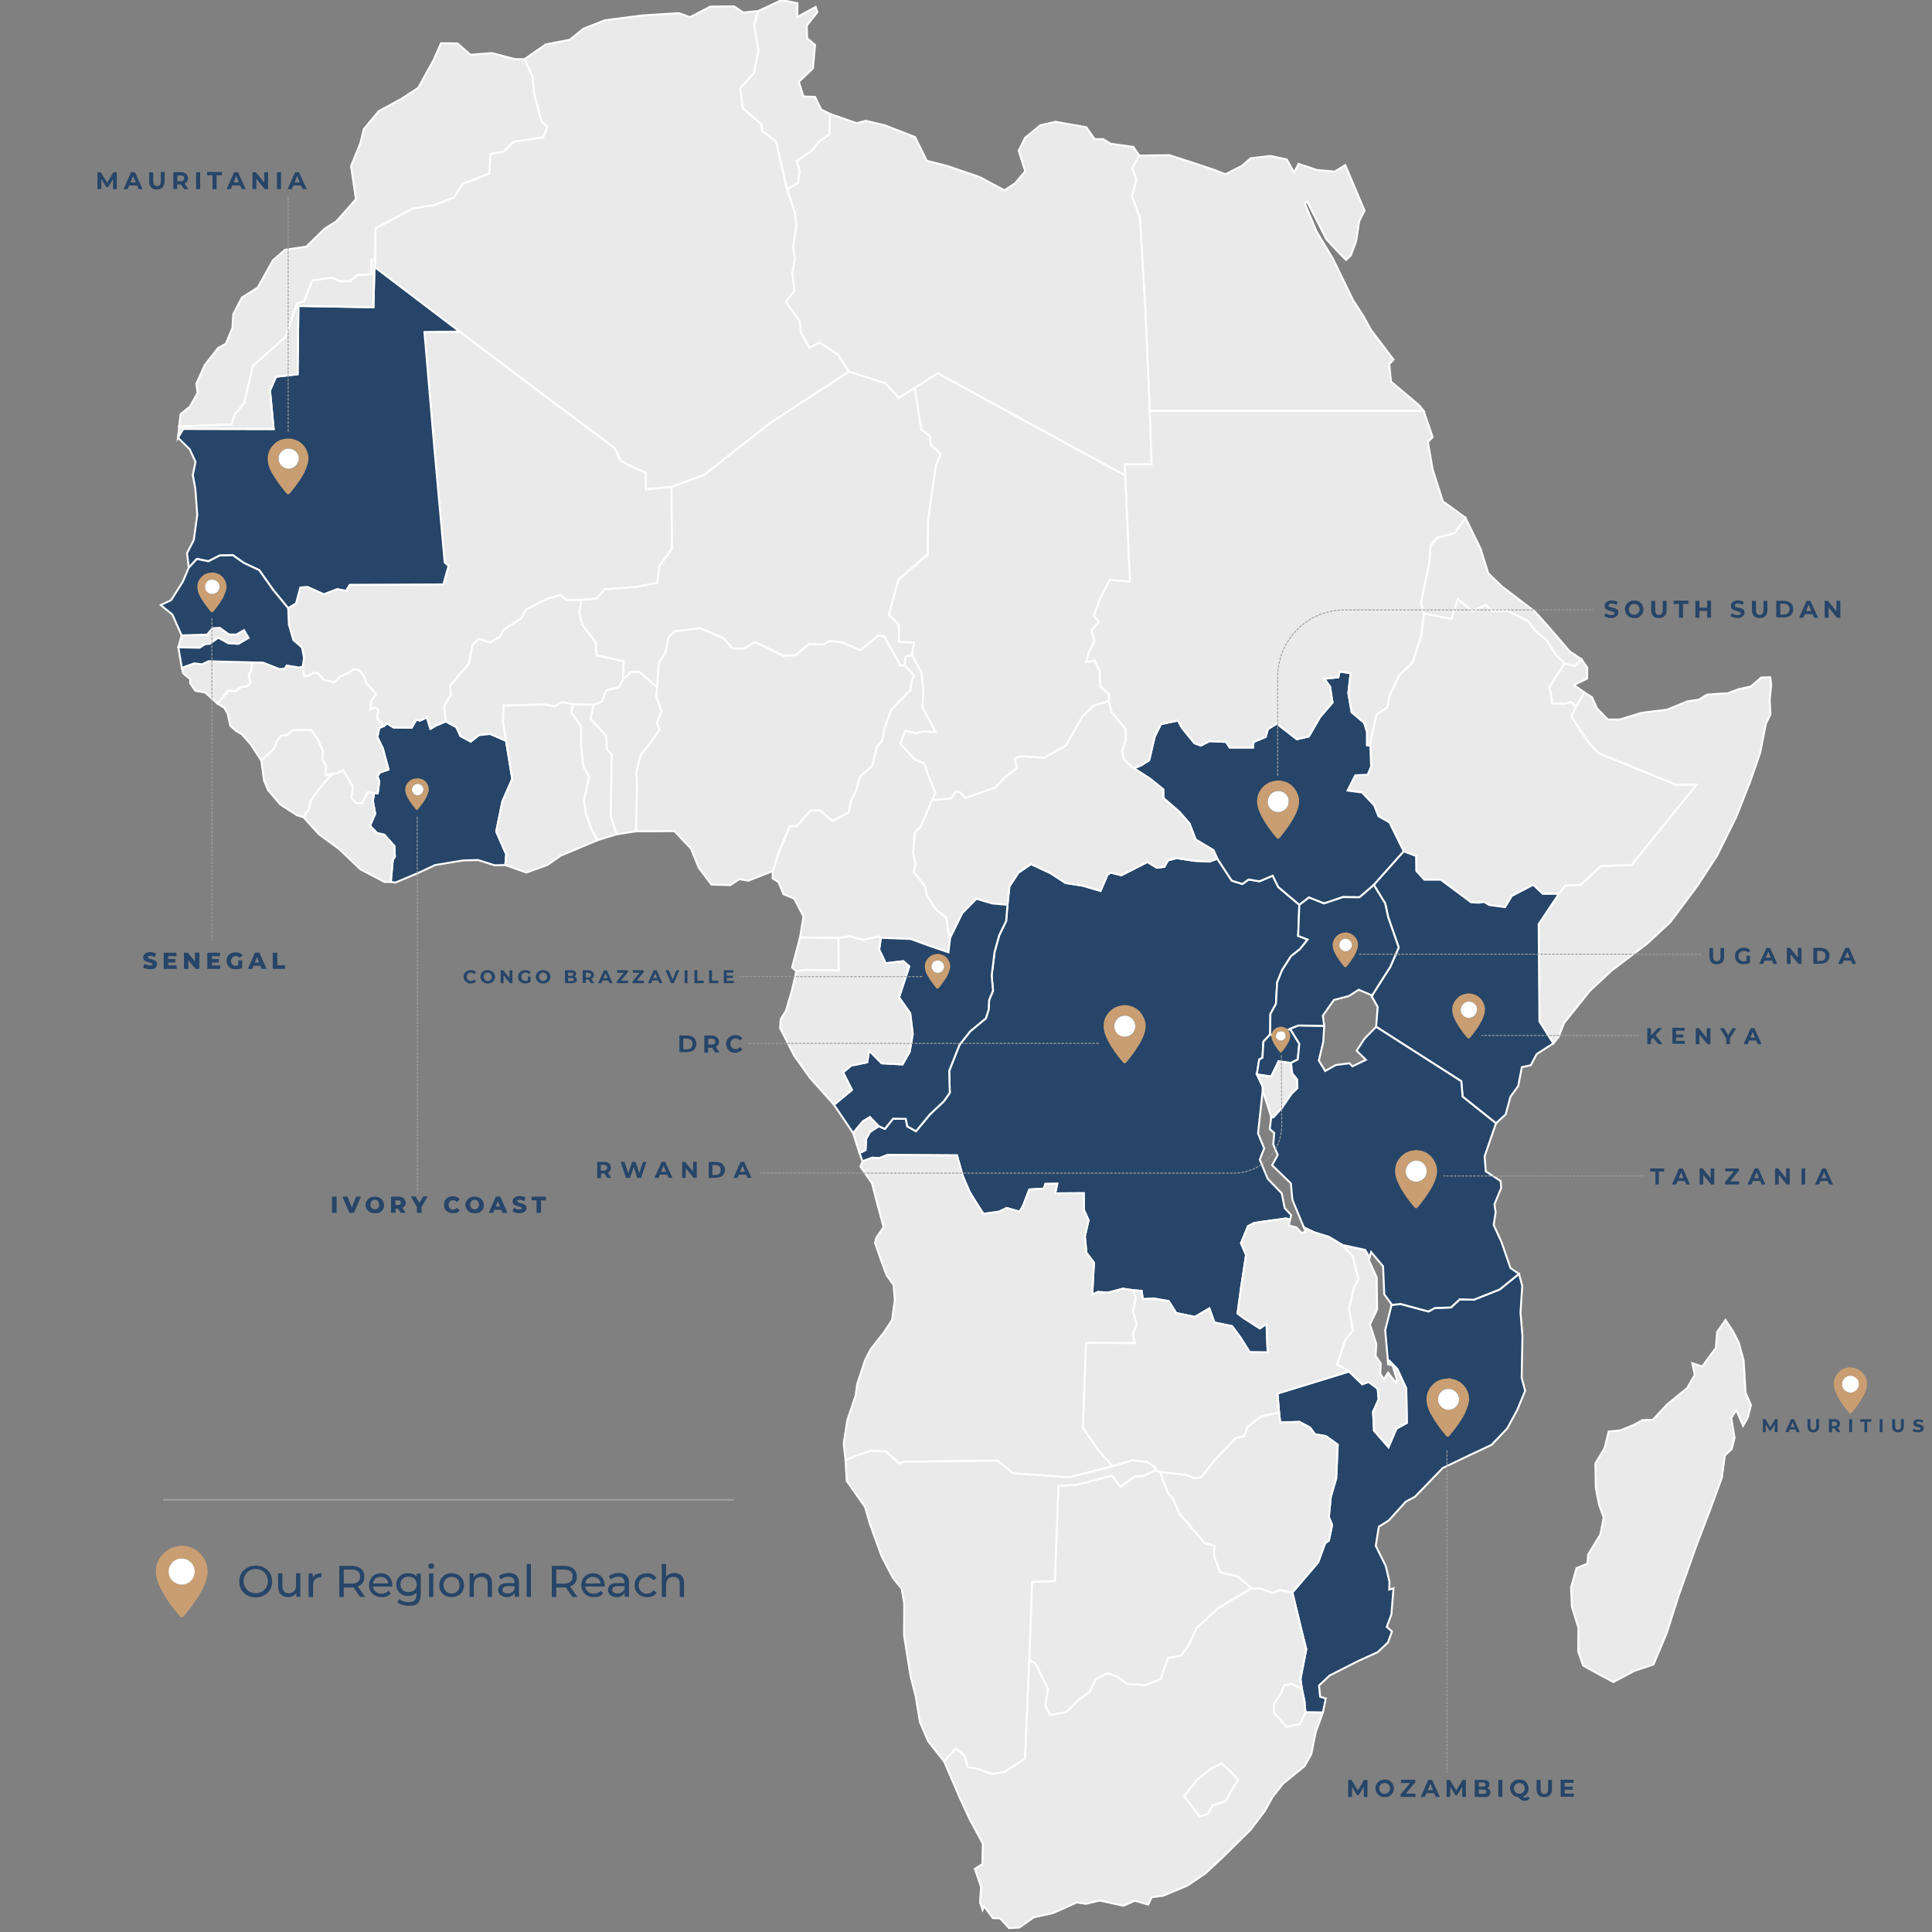 <?xml version="1.0" encoding="UTF-8"?> <svg xmlns:dc="http://purl.org/dc/elements/1.1/" xmlns:rdf="http://www.w3.org/1999/02/22-rdf-syntax-ns#" xmlns:cc="http://creativecommons.org/ns#" xmlns:inkscape="http://www.inkscape.org/namespaces/inkscape" xmlns:sodipodi="http://sodipodi.sourceforge.net/DTD/sodipodi-0.dtd" xmlns:svg="http://www.w3.org/2000/svg" xmlns="http://www.w3.org/2000/svg" xmlns:xlink="http://www.w3.org/1999/xlink" version="1.1" id="svg2" x="0px" y="0px" viewBox="0 0 1001 1001" style="enable-background:new 0 0 1001 1001;" xml:space="preserve"><rect x="0" y="0" width="1001" height="1001" fill="#808080" stroke="none"/> <style type="text/css"> .st0{fill:#264568;} .st1{fill-rule:evenodd;clip-rule:evenodd;fill:#264568;stroke:#FFFFFF;stroke-miterlimit:10;} .st2{fill-rule:evenodd;clip-rule:evenodd;fill:#EAEAEA;stroke:#FFFFFF;stroke-miterlimit:10;} .st3{fill:#C89E72;} .st4{fill:#FFFFFF;} .st5{fill:none;stroke:#9E9E9E;stroke-width:0.5;stroke-linecap:round;stroke-miterlimit:10;} .st6{fill:none;stroke:#9E9E9E;stroke-width:0.5;stroke-linecap:round;stroke-miterlimit:10;stroke-dasharray:0.99,0.99;} .st7{fill:none;stroke:#9E9E9E;stroke-width:0.5;stroke-linecap:round;stroke-miterlimit:10;stroke-dasharray:0.993,0.993;} .st8{fill:none;stroke:#9E9E9E;stroke-width:0.5;stroke-linecap:round;stroke-miterlimit:10;stroke-dasharray:1;} .st9{fill:none;stroke:#9E9E9E;stroke-miterlimit:10;} </style> <g> <g> <g> <path class="st0" d="M50.5,98v-8.8h1.7l3.8,6.2h-0.9l3.7-6.2h1.7V98h-1.9v-5.9H59L56,97h-0.9l-3-4.9h0.4V98H50.5z"></path> <path class="st0" d="M64,98l3.9-8.8h2l4,8.8h-2.1l-3.2-7.8h0.8L66.1,98H64z M66,96.1l0.5-1.6H71l0.5,1.6H66z"></path> <path class="st0" d="M81.3,98.2c-1.3,0-2.2-0.3-2.9-1c-0.7-0.7-1.1-1.7-1.1-3v-4.9h2.1V94c0,0.8,0.2,1.4,0.5,1.8s0.8,0.6,1.4,0.6 s1.1-0.2,1.5-0.6s0.5-1,0.5-1.8v-4.9h2V94c0,1.3-0.4,2.3-1.1,3C83.5,97.8,82.5,98.2,81.3,98.2z"></path> <path class="st0" d="M89.8,98v-8.8h3.8c0.8,0,1.5,0.1,2,0.4c0.6,0.3,1,0.6,1.3,1.1s0.5,1,0.5,1.7s-0.2,1.2-0.5,1.7 s-0.8,0.8-1.3,1.1c-0.6,0.2-1.3,0.4-2,0.4h-2.7l0.9-0.9V98H89.8z M91.9,94.9l-0.9-1h2.6c0.6,0,1.1-0.1,1.4-0.4s0.5-0.6,0.5-1.1 s-0.2-0.9-0.5-1.1c-0.3-0.3-0.8-0.4-1.4-0.4H91l0.9-1V94.9z M95.4,98l-2.2-3.2h2.2l2.2,3.2H95.4z"></path> <path class="st0" d="M101.6,98v-8.8h2.1V98H101.6z"></path> <path class="st0" d="M110.1,98v-7.2h-2.8v-1.7h7.7v1.7h-2.8V98H110.1z"></path> <path class="st0" d="M117.4,98l3.9-8.8h2l4,8.8h-2.1l-3.2-7.8h0.8l-3.2,7.8H117.4z M119.4,96.1l0.5-1.6h4.6l0.5,1.6H119.4z"></path> <path class="st0" d="M130.8,98v-8.8h1.7l5.2,6.4h-0.8v-6.4h2V98h-1.7l-5.2-6.4h0.8V98H130.8z"></path> <path class="st0" d="M143.5,98v-8.8h2.1V98H143.5z"></path> <path class="st0" d="M149,98l3.9-8.8h2l4,8.8h-2.1l-3.2-7.8h0.8l-3.2,7.8H149z M151,96.1l0.5-1.6h4.6l0.5,1.6H151z"></path> </g> </g> </g> <g> <g> <path class="st0" d="M834.8,320.2c-0.7,0-1.4-0.1-2-0.3c-0.7-0.2-1.2-0.4-1.6-0.7l0.7-1.5c0.4,0.3,0.8,0.5,1.3,0.7s1,0.3,1.6,0.3 c0.4,0,0.7,0,1-0.1s0.4-0.2,0.5-0.3c0.1-0.1,0.2-0.3,0.2-0.5s-0.1-0.4-0.3-0.6c-0.2-0.1-0.4-0.3-0.7-0.3c-0.3-0.1-0.6-0.2-1-0.3 c-0.4-0.1-0.7-0.2-1.1-0.3s-0.7-0.3-1-0.5s-0.6-0.4-0.7-0.7c-0.2-0.3-0.3-0.7-0.3-1.2s0.1-1,0.4-1.4c0.3-0.4,0.7-0.7,1.2-1 c0.6-0.2,1.2-0.4,2.1-0.4c0.6,0,1.1,0.1,1.6,0.2s1,0.3,1.4,0.6l-0.6,1.5c-0.4-0.2-0.8-0.4-1.2-0.5s-0.8-0.2-1.2-0.2s-0.7,0-1,0.1 s-0.4,0.2-0.5,0.4c-0.1,0.2-0.2,0.3-0.2,0.5s0.1,0.4,0.3,0.6c0.2,0.1,0.4,0.3,0.7,0.3c0.3,0.1,0.6,0.2,1,0.2 c0.4,0.1,0.7,0.2,1.1,0.3c0.4,0.1,0.7,0.3,1,0.4c0.3,0.2,0.5,0.4,0.7,0.7c0.2,0.3,0.3,0.7,0.3,1.1c0,0.5-0.1,1-0.4,1.4 c-0.3,0.4-0.7,0.7-1.2,1C836.3,320.1,835.6,320.2,834.8,320.2z"></path> <path class="st0" d="M846.7,320.2c-0.7,0-1.3-0.1-1.9-0.3c-0.6-0.2-1.1-0.5-1.5-1c-0.4-0.4-0.8-0.9-1-1.5s-0.4-1.2-0.4-1.8 c0-0.7,0.1-1.3,0.4-1.8c0.2-0.6,0.6-1,1-1.4s0.9-0.7,1.5-1c0.6-0.2,1.2-0.3,1.9-0.3s1.3,0.1,1.9,0.3s1.1,0.5,1.5,1 c0.4,0.4,0.8,0.9,1,1.5s0.4,1.2,0.4,1.8c0,0.7-0.1,1.3-0.4,1.8c-0.2,0.6-0.6,1-1,1.5c-0.4,0.4-0.9,0.7-1.5,1 S847.4,320.2,846.7,320.2z M846.7,318.5c0.4,0,0.8-0.1,1.1-0.2s0.6-0.3,0.9-0.6c0.3-0.3,0.4-0.6,0.6-0.9s0.2-0.7,0.2-1.1 s-0.1-0.8-0.2-1.1c-0.1-0.3-0.3-0.6-0.6-0.9s-0.5-0.5-0.9-0.6c-0.3-0.1-0.7-0.2-1.1-0.2c-0.4,0-0.8,0.1-1.1,0.2s-0.6,0.3-0.9,0.6 c-0.2,0.3-0.4,0.6-0.6,0.9c-0.1,0.3-0.2,0.7-0.2,1.1s0.1,0.8,0.2,1.1s0.3,0.6,0.6,0.9c0.2,0.3,0.5,0.5,0.9,0.6 C845.9,318.4,846.3,318.5,846.7,318.5z"></path> <path class="st0" d="M859.5,320.2c-1.3,0-2.2-0.3-2.9-1s-1.1-1.7-1.1-3v-4.9h2.1v4.9c0,0.8,0.2,1.4,0.5,1.8s0.8,0.6,1.4,0.6 c0.6,0,1.1-0.2,1.5-0.6c0.3-0.4,0.5-1,0.5-1.8v-4.9h2v4.9c0,1.3-0.4,2.3-1.1,3S860.8,320.2,859.5,320.2z"></path> <path class="st0" d="M869.9,320.1v-7.2h-2.8v-1.7h7.7v1.7H872v7.2H869.9z"></path> <path class="st0" d="M880.5,320.1h-2.1v-8.8h2.1V320.1z M884.6,316.5h-4.3v-1.7h4.3V316.5z M884.5,311.2h2v8.8h-2V311.2z"></path> <path class="st0" d="M900.2,320.2c-0.7,0-1.4-0.1-2-0.3c-0.7-0.2-1.2-0.4-1.6-0.7l0.7-1.5c0.4,0.3,0.8,0.5,1.3,0.7s1,0.3,1.6,0.3 c0.4,0,0.7,0,1-0.1s0.4-0.2,0.5-0.3c0.1-0.1,0.2-0.3,0.2-0.5s-0.1-0.4-0.3-0.6c-0.2-0.1-0.4-0.3-0.7-0.3c-0.3-0.1-0.6-0.2-1-0.3 c-0.4-0.1-0.7-0.2-1.1-0.3s-0.7-0.3-1-0.5s-0.6-0.4-0.7-0.7c-0.2-0.3-0.3-0.7-0.3-1.2s0.1-1,0.4-1.4c0.3-0.4,0.7-0.7,1.2-1 c0.6-0.2,1.2-0.4,2.1-0.4c0.6,0,1.1,0.1,1.6,0.2s1,0.3,1.4,0.6l-0.6,1.5c-0.4-0.2-0.8-0.4-1.2-0.5s-0.8-0.2-1.2-0.2s-0.7,0-1,0.1 s-0.4,0.2-0.5,0.4c-0.1,0.2-0.2,0.3-0.2,0.5s0.1,0.4,0.3,0.6c0.2,0.1,0.4,0.3,0.7,0.3c0.3,0.1,0.6,0.2,1,0.2 c0.4,0.1,0.7,0.2,1.1,0.3c0.4,0.1,0.7,0.3,1,0.4c0.3,0.2,0.5,0.4,0.7,0.7c0.2,0.3,0.3,0.7,0.3,1.1c0,0.5-0.1,1-0.4,1.4 c-0.3,0.4-0.7,0.7-1.2,1C901.7,320.1,901,320.2,900.2,320.2z"></path> <path class="st0" d="M911.7,320.2c-1.3,0-2.2-0.3-2.9-1s-1.1-1.7-1.1-3v-4.9h2.1v4.9c0,0.8,0.2,1.4,0.5,1.8s0.8,0.6,1.4,0.6 c0.6,0,1.1-0.2,1.5-0.6c0.3-0.4,0.5-1,0.5-1.8v-4.9h2v4.9c0,1.3-0.4,2.3-1.1,3S913,320.2,911.7,320.2z"></path> <path class="st0" d="M920.3,320.1v-8.8h4c1,0,1.8,0.2,2.5,0.5s1.3,0.9,1.7,1.5c0.4,0.7,0.6,1.4,0.6,2.3s-0.2,1.7-0.6,2.3 c-0.4,0.7-1,1.2-1.7,1.5s-1.6,0.5-2.5,0.5h-4V320.1z M922.4,318.4h1.9c0.6,0,1.1-0.1,1.5-0.3c0.4-0.2,0.8-0.5,1-1 c0.2-0.4,0.4-0.9,0.4-1.5s-0.1-1.1-0.4-1.5c-0.2-0.4-0.6-0.7-1-1c-0.4-0.2-0.9-0.3-1.5-0.3h-1.9V318.4z"></path> <path class="st0" d="M932.1,320.1l3.9-8.8h2l4,8.8h-2.1l-3.2-7.8h0.8l-3.2,7.8H932.1z M934.1,318.2l0.5-1.6h4.6l0.5,1.6H934.1z"></path> <path class="st0" d="M945.4,320.1v-8.8h1.7l5.2,6.4h-0.8v-6.4h2v8.8h-1.7l-5.2-6.4h0.8v6.4H945.4z"></path> </g> </g> <g> <g> <path class="st0" d="M352,545.3v-8.8h4c1,0,1.8,0.2,2.5,0.5s1.3,0.9,1.7,1.5c0.4,0.7,0.6,1.4,0.6,2.3c0,0.9-0.2,1.7-0.6,2.3 c-0.4,0.7-1,1.2-1.7,1.5s-1.6,0.5-2.5,0.5h-4V545.3z M354,543.7h1.9c0.6,0,1.1-0.1,1.5-0.3s0.8-0.5,1-1c0.2-0.4,0.4-0.9,0.4-1.5 s-0.1-1.1-0.4-1.5c-0.2-0.4-0.6-0.7-1-1c-0.4-0.2-0.9-0.3-1.5-0.3H354V543.7z"></path> <path class="st0" d="M364.9,545.3v-8.8h3.8c0.8,0,1.5,0.1,2,0.4c0.6,0.3,1,0.6,1.3,1.1s0.5,1,0.5,1.7s-0.2,1.2-0.5,1.7 s-0.8,0.8-1.3,1.1c-0.6,0.2-1.3,0.4-2,0.4H366l0.9-0.9v3.4h-2V545.3z M367,542.2l-0.9-1h2.6c0.6,0,1.1-0.1,1.4-0.4 c0.3-0.3,0.5-0.6,0.5-1.1s-0.2-0.9-0.5-1.1c-0.3-0.3-0.8-0.4-1.4-0.4h-2.6l0.9-1V542.2z M370.6,545.3l-2.2-3.2h2.2l2.2,3.2H370.6z "></path> <path class="st0" d="M381,545.5c-0.7,0-1.3-0.1-1.9-0.3s-1.1-0.5-1.5-1c-0.4-0.4-0.8-0.9-1-1.5s-0.4-1.2-0.4-1.8s0.1-1.3,0.4-1.8 c0.2-0.6,0.6-1,1-1.5c0.4-0.4,0.9-0.7,1.5-1c0.6-0.2,1.2-0.3,1.9-0.3c0.8,0,1.5,0.1,2.1,0.4c0.6,0.3,1.1,0.7,1.6,1.2l-1.3,1.2 c-0.3-0.3-0.6-0.6-1-0.8s-0.8-0.3-1.2-0.3c-0.4,0-0.8,0.1-1.1,0.2c-0.3,0.1-0.6,0.3-0.9,0.6s-0.4,0.6-0.6,0.9 c-0.1,0.3-0.2,0.7-0.2,1.1s0.1,0.8,0.2,1.1s0.3,0.6,0.6,0.9c0.3,0.3,0.6,0.4,0.9,0.6c0.3,0.1,0.7,0.2,1.1,0.2s0.8-0.1,1.2-0.3 c0.4-0.2,0.7-0.4,1-0.8l1.3,1.2c-0.4,0.5-0.9,0.9-1.6,1.2S381.7,545.5,381,545.5z"></path> </g> </g> <g> <g> <path class="st0" d="M243.8,509.6c-0.5,0-1-0.1-1.4-0.3c-0.4-0.2-0.8-0.4-1.1-0.7s-0.6-0.7-0.8-1.1s-0.3-0.9-0.3-1.4 s0.1-1,0.3-1.4s0.4-0.8,0.8-1.1c0.3-0.3,0.7-0.6,1.2-0.7c0.4-0.2,0.9-0.3,1.4-0.3c0.6,0,1.1,0.1,1.6,0.3c0.5,0.2,0.9,0.5,1.2,0.9 l-1,0.9c-0.2-0.3-0.5-0.5-0.8-0.6s-0.6-0.2-0.9-0.2c-0.3,0-0.6,0.1-0.9,0.2c-0.3,0.1-0.5,0.3-0.7,0.4c-0.2,0.2-0.3,0.4-0.4,0.7 c-0.1,0.3-0.2,0.5-0.2,0.9c0,0.3,0.1,0.6,0.2,0.9s0.3,0.5,0.4,0.7c0.2,0.2,0.4,0.3,0.7,0.4s0.5,0.2,0.9,0.2c0.3,0,0.6-0.1,0.9-0.2 c0.3-0.1,0.5-0.3,0.8-0.6l1,0.9c-0.3,0.4-0.7,0.7-1.2,0.9C244.9,509.5,244.4,509.6,243.8,509.6z"></path> <path class="st0" d="M252.7,509.6c-0.5,0-1-0.1-1.5-0.3c-0.4-0.2-0.8-0.4-1.2-0.7c-0.3-0.3-0.6-0.7-0.8-1.1s-0.3-0.9-0.3-1.4 s0.1-1,0.3-1.4s0.4-0.8,0.8-1.1c0.3-0.3,0.7-0.6,1.2-0.7c0.4-0.2,0.9-0.3,1.5-0.3s1,0.1,1.5,0.3c0.4,0.2,0.8,0.4,1.2,0.7 s0.6,0.7,0.8,1.1c0.2,0.4,0.3,0.9,0.3,1.4s-0.1,1-0.3,1.4s-0.4,0.8-0.8,1.1s-0.7,0.5-1.2,0.7C253.7,509.5,253.2,509.6,252.7,509.6 z M252.7,508.3c0.3,0,0.6-0.1,0.8-0.2s0.5-0.3,0.7-0.4c0.2-0.2,0.3-0.4,0.4-0.7c0.1-0.3,0.2-0.5,0.2-0.9c0-0.3-0.1-0.6-0.2-0.9 c-0.1-0.3-0.3-0.5-0.4-0.7c-0.2-0.2-0.4-0.3-0.7-0.4s-0.5-0.2-0.8-0.2s-0.6,0.1-0.8,0.2c-0.3,0.1-0.5,0.3-0.7,0.4 s-0.3,0.4-0.4,0.7s-0.2,0.5-0.2,0.9c0,0.3,0.1,0.6,0.2,0.9s0.3,0.5,0.4,0.7s0.4,0.3,0.7,0.4C252.1,508.2,252.4,508.3,252.7,508.3z "></path> <path class="st0" d="M259.4,509.4v-6.7h1.3l3.9,4.8H264v-4.8h1.5v6.7h-1.3l-3.9-4.8h0.6v4.8H259.4z"></path> <path class="st0" d="M272.2,509.6c-0.5,0-1-0.1-1.5-0.3s-0.8-0.4-1.2-0.7s-0.6-0.7-0.8-1.1c-0.2-0.4-0.3-0.9-0.3-1.4 s0.1-1,0.3-1.4c0.2-0.4,0.4-0.8,0.8-1.1c0.3-0.3,0.7-0.6,1.2-0.7c0.4-0.2,0.9-0.3,1.5-0.3s1.1,0.1,1.6,0.3 c0.5,0.2,0.9,0.5,1.2,0.9l-1,0.9c-0.2-0.3-0.5-0.5-0.8-0.6s-0.6-0.2-0.9-0.2s-0.6,0.1-0.9,0.2s-0.5,0.3-0.7,0.4 c-0.2,0.2-0.3,0.4-0.4,0.7c-0.1,0.3-0.2,0.5-0.2,0.9c0,0.3,0.1,0.6,0.2,0.9s0.3,0.5,0.4,0.7c0.2,0.2,0.4,0.3,0.7,0.4 c0.3,0.1,0.6,0.2,0.9,0.2s0.6-0.1,0.9-0.2s0.6-0.3,0.8-0.5l0.9,1.1c-0.4,0.3-0.8,0.5-1.3,0.6S272.7,509.6,272.2,509.6z M273.5,508.5V506h1.4v2.7L273.5,508.5z"></path> <path class="st0" d="M281.4,509.6c-0.5,0-1-0.1-1.5-0.3c-0.4-0.2-0.8-0.4-1.2-0.7c-0.3-0.3-0.6-0.7-0.8-1.1 c-0.2-0.4-0.3-0.9-0.3-1.4s0.1-1,0.3-1.4c0.2-0.4,0.4-0.8,0.8-1.1c0.3-0.3,0.7-0.6,1.2-0.7c0.4-0.2,0.9-0.3,1.5-0.3s1,0.1,1.5,0.3 c0.4,0.2,0.8,0.4,1.2,0.7s0.6,0.7,0.8,1.1c0.2,0.4,0.3,0.9,0.3,1.4s-0.1,1-0.3,1.4s-0.4,0.8-0.8,1.1s-0.7,0.5-1.2,0.7 C282.4,509.5,282,509.6,281.4,509.6z M281.4,508.3c0.3,0,0.6-0.1,0.8-0.2s0.5-0.3,0.7-0.4c0.2-0.2,0.3-0.4,0.4-0.7 c0.1-0.3,0.2-0.5,0.2-0.9c0-0.3-0.1-0.6-0.2-0.9s-0.3-0.5-0.4-0.7c-0.2-0.2-0.4-0.3-0.7-0.4s-0.5-0.2-0.8-0.2s-0.6,0.1-0.8,0.2 c-0.3,0.1-0.5,0.3-0.7,0.4s-0.3,0.4-0.4,0.7s-0.2,0.5-0.2,0.9c0,0.3,0.1,0.6,0.2,0.9s0.3,0.5,0.4,0.7s0.4,0.3,0.7,0.4 C280.9,508.2,281.1,508.3,281.4,508.3z"></path> <path class="st0" d="M292.7,509.4v-6.7h3.3c0.8,0,1.5,0.2,1.9,0.5s0.6,0.7,0.6,1.3c0,0.3-0.1,0.7-0.3,0.9 c-0.2,0.3-0.4,0.5-0.7,0.6s-0.6,0.2-1,0.2l0.2-0.4c0.4,0,0.8,0.1,1.1,0.2c0.3,0.1,0.6,0.3,0.8,0.6c0.2,0.3,0.3,0.6,0.3,1 c0,0.6-0.2,1-0.7,1.3s-1.1,0.5-2,0.5H292.7z M294.3,508.3h1.8c0.4,0,0.7-0.1,0.9-0.2c0.2-0.1,0.3-0.3,0.3-0.6 c0-0.3-0.1-0.5-0.3-0.6c-0.2-0.1-0.5-0.2-0.9-0.2h-1.9v-1.1h1.6c0.4,0,0.7-0.1,0.9-0.2c0.2-0.1,0.3-0.3,0.3-0.6 c0-0.3-0.1-0.5-0.3-0.6s-0.5-0.2-0.9-0.2h-1.5V508.3z"></path> <path class="st0" d="M301.9,509.4v-6.7h2.9c0.6,0,1.1,0.1,1.5,0.3s0.8,0.5,1,0.8c0.2,0.4,0.4,0.8,0.4,1.3s-0.1,0.9-0.4,1.3 c-0.2,0.4-0.6,0.6-1,0.8c-0.4,0.2-0.9,0.3-1.5,0.3h-2l0.7-0.7v2.5h-1.6V509.4z M303.5,507.1l-0.7-0.7h1.9c0.5,0,0.8-0.1,1.1-0.3 c0.2-0.2,0.4-0.5,0.4-0.9s-0.1-0.7-0.4-0.9c-0.2-0.2-0.6-0.3-1.1-0.3h-1.9l0.7-0.7V507.1z M306.2,509.4l-1.7-2.4h1.7l1.7,2.4 H306.2z"></path> <path class="st0" d="M309.9,509.4l3-6.7h1.5l3,6.7h-1.6l-2.4-5.9h0.6l-2.4,5.9H309.9z M311.4,508l0.4-1.2h3.4l0.4,1.2H311.4z"></path> <path class="st0" d="M319.6,509.4v-1l4.1-5l0.2,0.6h-4.2v-1.3h5.6v1l-4.1,5l-0.2-0.6h4.4v1.3H319.6z"></path> <path class="st0" d="M327.8,509.4v-1l4.1-5l0.2,0.6h-4.2v-1.3h5.6v1l-4.1,5l-0.2-0.6h4.4v1.3H327.8z"></path> <path class="st0" d="M335.7,509.4l3-6.7h1.5l3,6.7h-1.6l-2.4-5.9h0.6l-2.4,5.9H335.7z M337.2,508l0.4-1.2h3.4l0.4,1.2H337.2z"></path> <path class="st0" d="M347.7,509.4l-2.9-6.7h1.7l2.5,5.9h-1l2.5-5.9h1.5l-2.9,6.7H347.7z"></path> <path class="st0" d="M354.7,509.4v-6.7h1.5v6.7H354.7z"></path> <path class="st0" d="M359.8,509.4v-6.7h1.5v5.4h3.3v1.3L359.8,509.4L359.8,509.4z"></path> <path class="st0" d="M367.4,509.4v-6.7h1.5v5.4h3.3v1.3L367.4,509.4L367.4,509.4z"></path> <path class="st0" d="M376.6,508.2h3.6v1.2H375v-6.7h5v1.2h-3.5v4.3H376.6z M376.5,505.5h3.2v1.2h-3.2V505.5z"></path> </g> </g> <g> <g> <path class="st0" d="M698.5,931v-8.8h1.7l3.8,6.2h-0.9l3.7-6.2h1.7v8.8h-1.9v-5.9h0.4l-3,5h-0.9l-3-5h0.4v5.9H698.5z"></path> <path class="st0" d="M717.4,931.1c-0.7,0-1.3-0.1-1.9-0.3s-1.1-0.5-1.5-1c-0.4-0.4-0.8-0.9-1-1.5s-0.4-1.2-0.4-1.8 c0-0.7,0.1-1.3,0.4-1.8c0.2-0.6,0.6-1,1-1.4s0.9-0.7,1.5-1c0.6-0.2,1.2-0.3,1.9-0.3s1.3,0.1,1.9,0.3c0.6,0.2,1.1,0.5,1.5,1 c0.4,0.4,0.8,0.9,1,1.5s0.4,1.2,0.4,1.8c0,0.7-0.1,1.3-0.4,1.8c-0.2,0.6-0.6,1-1,1.5c-0.4,0.4-0.9,0.7-1.5,1 C718.8,931,718.1,931.1,717.4,931.1z M717.4,929.4c0.4,0,0.8-0.1,1.1-0.2c0.3-0.1,0.6-0.3,0.9-0.6c0.3-0.3,0.4-0.6,0.6-0.9 s0.2-0.7,0.2-1.1s-0.1-0.8-0.2-1.1s-0.3-0.6-0.6-0.9c-0.3-0.3-0.5-0.5-0.9-0.6c-0.3-0.1-0.7-0.2-1.1-0.2c-0.4,0-0.8,0.1-1.1,0.2 c-0.3,0.1-0.6,0.3-0.9,0.6s-0.4,0.6-0.6,0.9s-0.2,0.7-0.2,1.1s0.1,0.8,0.2,1.1s0.3,0.6,0.6,0.9c0.2,0.3,0.5,0.5,0.9,0.6 C716.6,929.3,717,929.4,717.4,929.4z"></path> <path class="st0" d="M725.7,931v-1.3l5.5-6.6l0.3,0.7h-5.6v-1.7h7.4v1.3l-5.5,6.6l-0.3-0.7h5.9v1.7H725.7z"></path> <path class="st0" d="M736.1,931l3.9-8.8h2l4,8.8h-2.1l-3.2-7.8h0.8l-3.2,7.8H736.1z M738.1,929.1l0.5-1.6h4.6l0.5,1.6H738.1z"></path> <path class="st0" d="M749.5,931v-8.8h1.7l3.8,6.2h-0.9l3.7-6.2h1.7v8.8h-1.9v-5.9h0.4l-3,5h-1l-3-5h0.4v5.9H749.5z"></path> <path class="st0" d="M764.1,931v-8.8h4.3c1.1,0,1.9,0.2,2.5,0.6s0.8,1,0.8,1.7c0,0.5-0.1,0.9-0.3,1.2s-0.5,0.6-0.9,0.8 s-0.9,0.3-1.4,0.3l0.2-0.5c0.6,0,1,0.1,1.5,0.3c0.4,0.2,0.8,0.5,1,0.8s0.4,0.8,0.4,1.3c0,0.8-0.3,1.3-0.9,1.8s-1.5,0.6-2.6,0.6 L764.1,931L764.1,931z M766.1,929.4h2.4c0.5,0,0.9-0.1,1.2-0.3s0.4-0.5,0.4-0.8c0-0.4-0.1-0.7-0.4-0.8c-0.3-0.2-0.7-0.3-1.2-0.3 H766v-1.5h2.2c0.5,0,0.9-0.1,1.1-0.3c0.3-0.2,0.4-0.4,0.4-0.8s-0.1-0.6-0.4-0.8c-0.3-0.2-0.6-0.3-1.1-0.3h-2v5.9H766.1z"></path> <path class="st0" d="M776.3,931v-8.8h2.1v8.8H776.3z"></path> <path class="st0" d="M787.2,931.1c-0.7,0-1.3-0.1-1.9-0.3s-1.1-0.5-1.5-1c-0.4-0.4-0.8-0.9-1-1.5s-0.4-1.2-0.4-1.8 c0-0.7,0.1-1.3,0.4-1.8c0.2-0.6,0.6-1,1-1.4s0.9-0.7,1.5-1c0.6-0.2,1.2-0.3,1.9-0.3s1.3,0.1,1.9,0.3c0.6,0.2,1.1,0.5,1.5,1 c0.4,0.4,0.8,0.9,1,1.5s0.4,1.2,0.4,1.8c0,0.7-0.1,1.3-0.4,1.8c-0.2,0.6-0.6,1-1,1.5c-0.4,0.4-0.9,0.7-1.5,1 C788.6,931,787.9,931.1,787.2,931.1z M787.2,929.4c0.4,0,0.8-0.1,1.1-0.2c0.3-0.1,0.6-0.3,0.9-0.6c0.3-0.3,0.4-0.6,0.6-0.9 c0.1-0.3,0.2-0.7,0.2-1.1c0-0.4-0.1-0.8-0.2-1.1c-0.1-0.3-0.3-0.6-0.6-0.9c-0.3-0.3-0.5-0.4-0.9-0.6c-0.3-0.1-0.7-0.2-1.1-0.2 c-0.4,0-0.8,0.1-1.1,0.2c-0.3,0.1-0.6,0.3-0.9,0.6c-0.2,0.3-0.4,0.6-0.6,0.9c-0.1,0.3-0.2,0.7-0.2,1.1c0,0.4,0.1,0.8,0.2,1.1 c0.1,0.3,0.3,0.7,0.6,0.9c0.2,0.3,0.5,0.4,0.9,0.6C786.5,929.3,786.8,929.4,787.2,929.4z M790.1,933c-0.3,0-0.7,0-1-0.1 s-0.6-0.2-0.9-0.4c-0.3-0.2-0.6-0.4-0.9-0.7c-0.3-0.3-0.7-0.6-1.1-1.1l2.2-0.5c0.2,0.3,0.4,0.6,0.6,0.7c0.2,0.2,0.4,0.3,0.6,0.4 s0.4,0.1,0.6,0.1c0.5,0,1-0.2,1.4-0.7l0.9,1.1C791.9,932.6,791.1,933,790.1,933z"></path> <path class="st0" d="M800.1,931.1c-1.3,0-2.2-0.3-2.9-1s-1.1-1.7-1.1-3v-4.9h2.1v4.9c0,0.8,0.2,1.4,0.5,1.8 c0.3,0.4,0.8,0.6,1.4,0.6c0.6,0,1.1-0.2,1.5-0.6c0.3-0.4,0.5-1,0.5-1.8v-4.9h2v4.9c0,1.3-0.4,2.3-1.1,3 C802.3,930.8,801.3,931.1,800.1,931.1z"></path> <path class="st0" d="M810.6,929.3h4.8v1.6h-6.8v-8.8h6.7v1.6h-4.6v5.6H810.6z M810.5,925.7h4.3v1.6h-4.3V925.7z"></path> </g> </g> <path id="CD" inkscape:connector-curvature="0" class="st1" d="M618.8,446l-9.2-1.4l-4.5,1.2l-1.8,3.3l-3.9,0.5l-4.9-3l-13.5,6.9 l-5.6-1.4l-1.6,1.1l-3.6,8.4l-9.1-2.7l-9-1.4l-7.8-5.1l-10.1-4.7l-6.5,4.4l-4.7,7.1l-1,9.6l-0.7,8.4l-3.6,7.4l-2.4,8.6l-1.5,12.3 l0.7,7.8l-2,4.8l-0.3,5.1l-1.4,4.4l-8.1,6.7l-5.6,7.1l-5.3,13.4l0.3,11.4l-3.1,4.4l-7.2,6.8l-7.2,8.7l-4.5-2.5l-0.8-3.9l-6.6-0.1 l-4.2,5.3l-3.2-1.4l-4.5,2.9l-2,3.5l-0.4,6l-3.1,1.5l1.6,4.3l5.1-1.9l3.5,0.3l4.3-1.7l36,0.2l2.9,10.3l3.5,8.3l2.7,4.5l4.6,7.2 l8.1-1.1l4-1.9l6.7,1.9l1.9-3.4l3.1-8.1l7.6-0.5l0.7-2.4l6.2-0.1l-1.1,5l14.8-0.1l0.1,8.7l2.4,5.3l-1.9,8.4l0.8,8.5l3.9,5.1 l-0.9,16.5l3-1.3l5.3,0.3l7.6-2l5.5,0.8l4.2,0.3l0.6,4.3l5.7-0.3l7.7,1.3l3.9,6.2l9.7,2l7.5-4.4l2.6,7.3l9.2,1.9l4.3,5.9l4.8,7.6 l9.3,0.1l-0.6-14.9l-3.4,2.5l-8.4-5.4l-3.2-2.4l1.9-13.9l2.5-16.4l-2.6-6.1l3.6-8.8l3.3-1.7l16.4-2.3l2.1,0.6l0.6-2.3l-3.4-3.7 l-1.5-7.6l-7.3-7.6l-4.1-9.9l2.3-5.8l-3.2-7.8l2.4-22.1l0.1,0.2l-0.1-2.4l-3-6.3l1.2-7.6l1.7-1l0.5-8.3l3.5-3.8l0.1-10.5l2.9-5.3 l0.6-11.1l2.6-6.4l4.6-7.2l4.7-3.7l3.9-4.9l-4.9-1.9l0.6-16.1l0,0l-10.9-9.2l-2.9-5.9l-6.8,2.9l-5.7-0.9l-3.2,2.3l-5.5-1.7 l-7.5-11.4l-4,1.5L618.8,446L618.8,446z"></path> <path id="SO" inkscape:connector-curvature="0" class="st2" d="M833.1,372.8l-5.7-5.8l-2.5-5.7l-4.1-2.6l-4.2,7.4l-2.5,4.9l4.8,7.7 l4.6,6.6l4.8,5l40.3,16.4l10.3-0.1l-33.5,41.5l-15.9,0.6l-10.7,9.8l-7.8,0.2l-3.3,4.4l-10.5,15.7l0.4,50.4l7.2,11.4l2.7-3.3l2.9-7.3 l13.4-16.7l11.4-10.6l18.1-13.7l12.1-11.2l14.1-18.9l10.1-15.5l10-20.2l7-17.7L912,390l2.9-14.9l2.4-5l-0.4-7.3l0.8-8l-0.5-3.9 l-4.6,0.1l-5.5,4.7l-6.4,1.4l-5.5,2.1l-3.9,0.2l0,0l-6.9,0.5l-4.2,2.6l-6,0.9l-10.5,4.3l-13.2,1.6l-11.3,3.5L833.1,372.8 L833.1,372.8z"></path> <path id="ET" inkscape:connector-curvature="0" class="st2" d="M755.3,310.3l-3.3,10.4l-14.3-2.9l-1.4,11.9l-4.5,13.6l-7.1,6.8 l-4.8,10.6l-1.1,5.7l-5.6,3.8l-3.3,14.5l0.1,1.7l0.4,10.8l-1.8,4.2l-6.4,0.3l-4,7.9l7.5,1l6.3,6.7l2.2,5.6l5.7,3.2l7.4,15l6.4,2.4 l0.1,7.7l4.2,4.6h8.5l15.7,11.7l3.8,0.2l2.9-0.4l2.7,1.6l8.2,1.1l3.5-5.8l11.1-5.8l4.9,4.7h8.4l3.3-4.4l7.8-0.2l10.7-9.8l15.9-0.6 l33.5-41.5l-10.3,0.1l-40.3-16.4l-4.8-5l-4.6-6.6l-4.8-7.7l2.5-4.9l-2.8-2.4l-2.9,0.9l-6.8-0.2l-0.3-4.2l-1.1-3.8l3.9-6.5l4-6.1 l-4.3-4.5l-5.4-8.1l-5.5-4.4L792,322l-10.8-5.6l-8.3-0.1l-3-2.9l-7,3.2L755.3,310.3L755.3,310.3z"></path> <path id="SS" inkscape:connector-curvature="0" class="st1" d="M708.3,379.2l-1.5-4.7l-6.5-5.5l-1.7-10l1.2-10.2l-5.7-0.9l-0.7,3 l-7.3,0.8l3,4l1.3,8.3l-6.5,7.6l-5.8,10l-6.2,1.4l-10.4-8.1l-4.6,2.9l-1.1,4l-6.3,2.6l-0.3,2.9h-12.1l-1.8-2.9l-8.7-0.4l-4.4,2.3 l-3.3-1.2l-6.5-8l-2.1-3.8l-8.8,1.9l-3.2,6.4l-2.9,12.3l-4.1,2.6l-3.8,1.6l8.4,5.4l6.8,5.5l0.1,4.5l8.3,7.2l5.2,6l3.2,8.3l9.2,5.5 l2,4.4l7.5,11.4l5.5,1.7l3.2-2.3l5.7,0.9l6.8-2.9l2.9,5.9l10.9,9.2l0,0l5-3.8l7.8,3.1l9.8-3.3l8.6,0.1l7.4-6.4l7.4-8.3l8.1-9.1 l-7.4-15l-5.7-3.2l-2.2-5.6l-6.3-6.7l-7.5-1l4-7.9l6.4-0.3l1.8-4.2l-0.4-10.8l-1.7-0.3L708.3,379.2L708.3,379.2z"></path> <path id="AO" inkscape:connector-curvature="0" class="st2" d="M495.8,598.6l-36-0.2l-4.3,1.7l-3.5-0.3l-5.1,1.9l-1.1,2.7l6,8.7 l2.4,9.3l3.6,13.4l-3.8,5.5l-0.6,2.8l2.9,8.3l3.1,8.4l3.6,5l0.6,7.8l-1.4,10.3l-4,6.1l-7.1,9.1l-2.9,5.6l-4.1,12.5l-0.8,5.9 l-4.3,12.7l-1.9,12.2l1,8.7l5.9-2.7l7.2-2.3l7.8,0.4l7.1,6.3l1.9-1l48.8-0.6l8.2,6.6l29.1,2l22.4-5.7l-7.6-8.6l-7.8-11.3l1.6-44 l25.3,0.1l-1-4.7l2-5.2l-2-6.5l1.5-6.7l-1.2-4.3l-5.5-0.8l-7.6,2l-5.3-0.3l-3,1.3l0.9-16.5l-3.9-5.1l-0.8-8.5l1.9-8.4l-2.4-5.3 l-0.1-8.7l-14.8,0.1l1.1-5l-6.2,0.1l-0.7,2.4l-7.6,0.5l-3.1,8.1l-1.9,3.4l-6.7-1.9l-4,1.9l-8.1,1.1l-4.6-7.2l-2.7-4.5l-3.5-8.3 L495.8,598.6L495.8,598.6z M448.4,595.9l0.4-6l2-3.5l4.5-2.9l-4.6-4.8L447,581l-5,6l3.3,10.4L448.4,595.9L448.4,595.9z"></path> <path id="BI" inkscape:connector-curvature="0" class="st2" d="M669.5,556.1l-0.6-5.4l0,0l-6.5-0.9l-3.8,7.9l-7.4-1.1l3,6.3l0.1,2.4 l4.3,13.2v0.6l1.2-0.2l4.5-5l4.9-7.2l3-2.9l-0.1-4.5L669.5,556.1L669.5,556.1z"></path> <path id="BJ" inkscape:connector-curvature="0" class="st2" d="M340.5,356l-9.3-8l-4.3,0.1l-4.1,4l-2.6,4.2l-6,1.2l-2.5,6.1 l-4.1,1.6l-1.6,7.2l3.7,4.1l4.3,4.9l0.4,6.8l2.5,2.8l-0.5,31.8l3,9.5l10.1-1.6l0.6-22.3l-0.3-8.8l2.3-8.7l3.7-4.3l5.9-8.5l-1.3-3.7 l2.4-5.6l-2.8-8.2L340.5,356L340.5,356z"></path> <path id="BF" inkscape:connector-curvature="0" class="st2" d="M301.2,310.8h-7.8l-3-2.6l-6.7,1.9l-11.3,5.8l-2.3,4.3l-9.4,6.2 L259,330l-5.1,2.8l-5.8-1.9l-3.4,3.4l-1.8,9.5l-9.7,11.4l0.3,4.7l-3.4,5.9l0.8,8l5.5,3l2.1,4.6l5.4,2.9l4.3-3.4l5.7-0.6l8.3,3.6 l-1.6-10.4l0.3-7.9L282,365l5.4,1l3.9-2.2l5.6,1.1l10.7,0.3l4.1-1.6l2.5-6.1l6-1.2l2.6-4.2l0.3-9.5l-14-3.1l-0.4-6.7l-6.9-9 l-1.6-6.3L301.2,310.8L301.2,310.8z"></path> <path id="BW" inkscape:connector-curvature="0" class="st2" d="M601.1,762.7l-2.2-1l-6.9,3.1h-3.6l-7.9,5.4l-4.4-5.7l-18.7,4.9 l-9,0.4l-1.9,49.3l-11.8,0.5l-1.4,40.4l3.2,2l6.5,13.2l-1.5,8.4l2.5,4.9l8.5-1.4l6.2-6.2l5.8-4.2l3.2-6.6l6-3.2l4.9,1.7l5.5,3.9 l9.6,0.6l7.8-3.2l1.4-4.3l2.4-6.6l6.5-1.1l3.9-5.2l4.4-9.3l11.2-10.3l17.3-10.2l-7.3-6.2l-9.2-2.1l-3.1-8.8l0.2-4.9l-5.1-1.5 l-13-15.2l-3.5-8l-2.3-2.4L601.1,762.7L601.1,762.7z"></path> <path id="CF" inkscape:connector-curvature="0" class="st2" d="M587.5,398.1l-1-0.7l-4.2-4l-0.9-4.3l1.9-5.7l-0.1-5.7l-7.2-8.6 l-1.5-5.9l-7.7,2.3l-6,5.6l-8.6,15.1l-11.3,6.4l-11.8-0.8l-3.4,1.2l1.2,4.9l-6.3,4.8l-5.1,5.4l-15.3,5.3l-3-3.1l-2.1-0.3l-2.2,3.6 l-10,1l-6.1,14l-2.9,2.6l-0.8,10.7l1.2,5.8l-0.9,4.1l5.8,7.3l1,4.9l4.6,7.2l5.6,4.4l0.6,6.3l1.3,4l6.3-12.8l7.3-7.4l8.2,2.4l7.9,0.7 l1-9.6l4.7-7.1l6.5-4.4l10.1,4.7l7.8,5.1l9,1.4l9.1,2.7l3.6-8.4l1.6-1.1l5.6,1.4l13.5-6.9l4.9,3l3.9-0.5l1.8-3.3l4.5-1.2l9.2,1.4 l7.9,0.4l4-1.5l-2-4.4l-9.2-5.5l-3.2-8.3l-5.2-6l-8.3-7.2l-0.1-4.5l-6.8-5.5L587.5,398.1z"></path> <path id="CI" inkscape:connector-curvature="0" class="st1" d="M230.9,373.8l-5,2.1l-2.9,1.7l-1.8-5.9l-3.5,1.6l-2.1-0.3l-2.3,4 l-9.4-0.1l-3.3-2.1l-1.6,1.3l-2.5,1.1l-1,4.7l2.8,5.7l3,11.1l-4.6,1.6l-1.1,1.9l0.9,2.7l-0.8,6.1h-1.9l-0.6,4l1.2,6.7l-2.7,6.1 l3.6,3.8l3.8,0.9l5.2,5.8l0.3,5.5l-1.1,1.7l-1,11.4l2.3,0.4l12.1-5.1l8.5-4l14.5-2.4l7.8-0.2l8.5,2.7l5.6-0.1l0.5-5.5l-5.2-11.9 l3.2-15.6l5.1-11.6l-3.2-19.7l-8.3-3.6l-5.7,0.6l-4.3,3.4l-5.4-2.9l-2.1-4.6L230.9,373.8L230.9,373.8z"></path> <path id="CM" inkscape:connector-curvature="0" class="st2" d="M478,366.6l0.4-9.2l-1-9.1l-4.9-8.9l-3.4,0.8l-0.4,4.4l4.9,5.5 l-1.3,2.5l-0.5,4.6l-10.2,10.7l-3.1,8.8l-1.6,7.2l-2.6,3.1l-2.4,9.7l-6.4,5.7l-1.9,7l-2.7,5.6l-1.1,5.7l-8.3,4.7l-6.9-5.7l-4.6,0.2 l-7.2,8.1l-3.6,0.1l-5.7,13.4l-3.1,9.8l-0.1,3.8l3.1,2l2.5,6.2l5.6,2.3l4.8,9.2l-1.8,10.9l19.9,0.3l5.8-0.9l7.4,1.9l7.3-1.8l1.5,0.7 l15.4,0.6l9.9,3.6l9.7,3.3l0.9-7.5l-1.3-4l-0.6-6.3l-5.6-4.4l-4.6-7.2l-1-4.9l-5.8-7.3l0.9-4.1l-1.2-5.8l0.8-10.7l2.9-2.6l6.1-14 l1.8-3.7l-3.9-9.6l-1.8-5.7l-5.3-2.3l-7.2-8.1l2.5-6.5l5.6,1.3l3.4-0.9l6.8,0.1L478,366.6L478,366.6z"></path> <path id="CG" inkscape:connector-curvature="0" class="st1" d="M522,468.8l-7.9-0.7l-8.2-2.4l-7.3,7.4l-6.3,12.8l-0.9,7.5l-9.7-3.3 l-9.9-3.6l-15.4-0.6l-0.9,6.1l3.4,7.1l9.1-1.1l3.1,2.7l-5.3,16.1l5.8,8.2l1.3,10.8l-1.6,9.2l-3.7,6.5l-10.8-0.6l-6.5-6.6l-1,6.1 l-8.3,1.7l-4.2,3.5l4.6,9.1l-9.3,7.7L442,587l5-6l3.7-2.3l4.6,4.8l3.2,1.4l4.2-5.3l6.6,0.1l0.8,3.9l4.5,2.5l7.2-8.7l7.2-6.8l3.1-4.4 l-0.3-11.4l5.3-13.4l5.6-7.1l8.1-6.7l1.4-4.4l0.3-5.1l2-4.8l-0.7-7.8l1.5-12.3l2.4-8.6l3.6-7.4L522,468.8L522,468.8z"></path> <path id="DJ" inkscape:connector-curvature="0" class="st2" d="M820.8,358.7l-5.3-3.8l6.8-3.3l0.1-5.7l-3-4.3l-3.6,3.4l-5.2-1.2 l-4,6.1l-3.9,6.5l1.1,3.8l0.3,4.2l6.8,0.2l2.9-0.9l2.8,2.4L820.8,358.7L820.8,358.7z"></path> <path id="DZ" inkscape:connector-curvature="0" class="st2" d="M392.9,5.7l-7.8,0.8l-4.8-3.2l-12.2,0.1l-10.6,5.5l-5.8-2.1L332.8,8 l-19.4,2.5l-11,4.3l-7.2,5.8L282.8,23l-11.1,7.7l4.2,9l0.7,8.4l3.9,14.7l3.1,2.9l-2.2,5.4l-15.2,2.3l-5.4,5.1l-6.7,1.2l-0.6,10.2 l-13.8,5.4l-4.6,7l-9.6,3.7l-11.8,2.1l-19.2,10.2l-0.2,16.3v1l-0.3,2.7l44.1,33.5l40,30.2l40.4,30.2l2.9,6.4l7.5,4l5.5,2.2l0.2,8.8 l13.3-1.3l16.9-6.2l34.5-27.1l40.5-26.4l-5.4-8.7l-9.6-6.4l-5.5,2.5l-4.3-7.7l-0.6-5.9l-7.2-10.1l4.6-5.8l-1.3-8.7l1.4-7.6l-1-6.3 l1.8-11.3l-0.8-6.4L407.8,98l-5.7-24.7l-7.3-5.6l-0.2-3.3l-9.7-8.3l-1.3-10.4l7-7.8l2.4-11.6l-2.3-13.4L392.9,5.7L392.9,5.7z"></path> <path id="EG" inkscape:connector-curvature="0" class="st2" d="M629.3,88.1l-11.9-4l-11.5-3.7l-15.6,0.2l-3.7,6.6l2.2,5.9l-2.4,8.5 l4.2,11.2l2.9,49.2l2.2,50.9h48.1h46.4h47.4l-2.2-2.8l-14.7-12.4l-0.9-9l2.2-2.4L710.4,171l-4.4-7.9l-4.9-7.5L690.6,134l-8.4-13.9 l-6.1-14.5l1.1-1.3l10.1,19.8l5.8,6.2l4.3,4.4l2.5-2.4l2.7-7.2l1.6-10.4l2.8-5.6l-1.5-3.5L697,85.5l0,0l-5.4,3.4l-9.2-0.8l-9.6-3.2 l-2.3,4.5l-3.8-6.8l-8.5-1.8L648,82l-4.5,3.9l-8.6,4.4L629.3,88.1L629.3,88.1z"></path> <path id="ER" inkscape:connector-curvature="0" class="st2" d="M778.1,303.8l-7-6.8l-4-12.7l-7.8-16l-5.7,7.9l-8.8,2.3l-3.6,4.2 l-0.7,9.2l-4.3,20.3l1.5,5.6l14.3,2.9l3.3-10.4l7.6,6.3l7-3.2l3,2.9l8.3,0.1L792,322l3.4,4.8l5.5,4.4l5.4,8.1l4.3,4.5l5.2,1.2 l3.6-3.4l-6.2-4.2l-4-4.7l-6.9-8l-7.1-7.9L778.1,303.8L778.1,303.8z"></path> <path id="GA" inkscape:connector-curvature="0" class="st2" d="M456.4,485.9l-1.5-0.7l-7.3,1.8l-7.4-1.9l-5.8,0.9l0.1,16.7 l-17.7-0.2l-4.2,0.8l-2.4,10.3l-3,10.1l-2.7,4.4l-0.3,4.6l7.3,14.3l8.1,11.4l12.5,14l9.3-7.7l-4.6-9.1l4.2-3.5l8.3-1.7l1-6.1 l6.5,6.6l10.8,0.6l3.7-6.5l1.6-9.2l-1.3-10.8l-5.8-8.2l5.3-16.1L468,498l-9.1,1.1l-3.4-7.1L456.4,485.9L456.4,485.9z"></path> <path id="GH" inkscape:connector-curvature="0" class="st2" d="M296.9,364.9l-5.6-1.1l-3.9,2.2l-5.4-1l-21.1,0.6l-0.3,7.9l1.6,10.4 l3.2,19.7l-5.1,11.6l-3.2,15.6l5.2,11.9l-0.5,5.5l10.9,3.9l11-4l6.7-4.7l19.2-8.1l-2.8-4.9l-3.2-8.8l-1-6.8l2.7-12.5l-3-5l-1.2-10.9 v-10.1l-5.1-7.1L296.9,364.9L296.9,364.9z"></path> <path id="GN" inkscape:connector-curvature="0" class="st2" d="M156.9,345.2l-1.8,0.7l-6.6-1.1l-0.9,1.6l-2.7,0.3l-8.7-3.4l-5.8-0.1 l-0.3,4.7l-1.3,1.4l0.9,4.6l-1.9,1.8l-2.7,0.1l-3.2,2.3l-3.7-0.3l-5.5,6.8l3.6,2.2l1.7,3.1l1.3,6.1l3,2.7l3.1,1.8l4.7,5.4l5.3,8.2 l6.5-6.1l1.5-3.8l2.1-3l3.3-0.3l2.9-2.6h9.7l3.3,5l2.6,5.8l-0.4,4l1.9,3.6l-0.1,5.1l3.3-0.8l2.6-0.3l3.2-1.6l5.1,8.5l-0.9,5.6 l2.4,2.9l3.4,0.1l2.6-5.6l3.4,0.4h1.9l0.8-6.1l-0.9-2.7l1.1-1.9l4.6-1.6l-3-11.1l-2.8-5.7l1-4.7l2.5-1.1l-3.7-4l0.7-4.1l-1.6-1.6 l-2.6,1.3l0.6-4.5l2.5-3.5l-5-5.8l-1.4-3.8l-2.7-3.1l-2.4-0.3l-2.9,1.9l-4,1.8l-3.3,3l-5.2-1.1l-3.3-3.5l-2-0.4l-3.2,1.8h-2 L156.9,345.2L156.9,345.2z"></path> <path id="GM" inkscape:connector-curvature="0" class="st2" d="M92.4,335.4l11,0.2l3-1.9l2.2-0.1l4.5-3.2l5.2,2.9l5.2,0.3l5.3-3.1 l-2.4-4l-4,2.3l-3.8-0.1l-4.7-3.4l-3.8,0.2l-2.8,3.3l-13.2,0.4L92.4,335.4L92.4,335.4z"></path> <path id="GW" inkscape:connector-curvature="0" class="st2" d="M130.4,343.2l-22.4-0.6l-3.3,1.6l-4-0.5l-6.5,2.3l0.7,2.9l3.7,3 l-0.1,2.1l2.7,3.9l5.1,0.9l6.4,5.8l5.5-6.8l3.7,0.3l3.2-2.3l2.7-0.1l1.9-1.8l-0.9-4.6l1.3-1.4L130.4,343.2L130.4,343.2z"></path> <path id="GQ" inkscape:connector-curvature="0" class="st2" d="M434.4,486l-19.9-0.3l-4.1,15.5l2.2,2.1l4.2-0.8l17.7,0.2L434.4,486 L434.4,486z"></path> <path id="KE" inkscape:connector-curvature="0" class="st1" d="M807.7,463.1h-8.4l-4.9-4.7l-11.1,5.8l-3.5,5.8l-8.2-1.1l-2.7-1.6 l-2.9,0.4l-3.8-0.2l-15.7-11.7H738l-4.2-4.6l-0.1-7.7l-6.4-2.4l-8.1,9.1l-7.4,8.3l5.9,9.6l1.5,7l5.5,15.8l-4.4,10.1l-5.9,9.2 l-3.5,5.6v0.7l2.9,5.2L713,532l44.1,28.2l0.7,8l17.3,13.8l5-4.6l2.5-9.2l4-5.5l1.9-9.8l4.6-1l3.1-5.8l8.6-5.5l-7.2-11.4l-0.4-50.4 L807.7,463.1L807.7,463.1z"></path> <path id="LR" inkscape:connector-curvature="0" class="st2" d="M193.8,411l-3.4-0.4l-2.6,5.6l-3.4-0.1l-2.4-2.9l0.9-5.6l-5.1-8.5 l-3.2,1.6L172,401l-5.7,6.5l-5.5,7.5l-0.7,4l-2.9,4.4l8.1,8.9l10.4,7.6l11,10.5l12.6,6.6l3.2-0.1l1-11.4l1.1-1.7l-0.3-5.5l-5.2-5.8 l-3.8-0.9l-3.6-3.8l2.7-6.1l-1.2-6.7L193.8,411L193.8,411z"></path> <path id="LY" inkscape:connector-curvature="0" class="st2" d="M590.3,80.6l-3.1-4.5l-11.7-1.6l-3.9-2.4h-4.4l-4.4-6.2l-15.9-2.8 l-7.9,1.8l-7.9,6.5l-3.3,6.7l3.4,10.6l-5.3,6.3l-5.5,3.6l-12.9-6.9L490.8,86l-10.6-2.7L474.1,71l-15.7-6.1l-9.8-2.3l-4.8,1.2L430,59 l-0.3,10.6l-5.6,4l-3.4,4.4l-7.9,5.3l1.5,5.7l-0.9,5.8l-5.6,3.2l4.1,12.2l0.8,6.4l-1.8,11.3l1,6.3l-1.4,7.6l1.3,8.7l-4.6,5.8 l7.2,10.1l0.6,5.9l4.3,7.7l5.5-2.5l9.6,6.4l5.4,8.7l19,6l6.9,7.5l8.3-5.1l11.9-7.6l48.4,26.5l48.7,26.5l-0.1-5.8h13.8l-1-27.7 l-2.2-50.9l-2.9-49.2l-4.2-11.2l2.4-8.5l-2.2-5.9L590.3,80.6L590.3,80.6z"></path> <path id="LS" inkscape:connector-curvature="0" class="st2" d="M625.8,939.9l2.5-4.4l6.7-2.2l2.4-4.5l4.1-6.7l-3.8-4.2l-4.8-4.2 l-5.7,2.8l-6.8,5.4l-6.9,8.7l8,10.6L625.8,939.9L625.8,939.9z"></path> <path id="MA" inkscape:connector-curvature="0" class="st2" d="M271.7,30.7l-5-0.1l-11.9-3.1l-11,0.9l-6.8-5.9l-8.5-0.1l-3.8,8.6 l-8,14.5l-8.7,5.7l-11.8,6.4l-7.7,9.3l-1.8,7.3L181.9,86l2.5,17.2l-10.1,11.5l-6,3.7l-9.6,9.4l-11,1.6l-6.1,5.3l-0.2,0.2l-7.9,14.1 l-8.1,5.1l-4.5,8.5l-0.5,7.4l-3.4,8.1l-4,2.2l-6.9,8.8l-4.4,9.8l0.7,4.6l-4.1,7.3l-4.7,3.7l-0.8,6.4L93,221l27-1.1l1.6-5l5-6.2 l4.4-19.1l16.9-15l6-17.4l3.7-1.1l4.2-10.8l10-1.4l4.2,1.8h5.4l3.9-3.2l7.3-0.4l-0.1-7.5l0,0h1.8l0.2-16.3l19.2-10.2l11.8-2.1 l9.6-3.7l4.6-7l13.8-5.4l0.6-10.2l6.7-1.2l5.4-5.1l15.2-2.3l2.2-5.4l-3.1-2.9l-3.9-14.7l-0.7-8.4L271.7,30.7L271.7,30.7z"></path> <path id="MG" inkscape:connector-curvature="0" class="st2" d="M903.4,704.8l-2.5-9.1l-3-5.9l-3.9-5.9l-4.3,6.2l-0.7,8.3l-7.1,9.6 l-5.1-1.7l1.3,6l-4,6.9l-10.4,8.5l-7.3,7.9l-5.4,0.2l-4.6,2.5l-6.9,2.8l-6,0.6l-2.2,8.7l-4.7,7.8l0.2,12.7l1.7,8.7l2.4,6.6l-1.7,8.8 l-6.4,10.5l-0.3,4.6l-5.7,2.4l-2.8,10l0.4,9.9l3.4,11l-0.1,12.3l2.6,7.3l9.1,5l6.5,3.5l10.9-5.8l9.9-3.3l6.8-16.1l6.1-19.2l9.3-26.2 l7.3-19.1l5.9-16.1l1.6-11.7l3.5-3.2l1.5-5.9l-1.7-10.2l2.6-4.1l3.5,8.1l2.4-4.1l1.7-6.6l-2.8-6.5L903.4,704.8z"></path> <path id="ML" inkscape:connector-curvature="0" class="st2" d="M347.9,252.3l-13.3,1.3l-0.2-8.8l-5.5-2.2l-7.5-4l-2.9-6.4L278.1,202 l-40-30.2l-18.2,0.2l5.1,59.7l5.4,59.7l2,1.8l-2.7,9.6l-48.5,0.2l-1.9,3.1l-4.6-0.9l-6.9,2.7l-8.4-3.8l-3.8,0.3l-2.2,8.2l-4.1,2.5 l0.4,8.6l2.3,7.9l4.5,3.9l1,5.3l-0.6,4.4l0.6,5h2l3.2-1.8l2,0.4l3.3,3.5l5.2,1.1l3.3-3l4-1.8l2.9-1.9l2.4,0.3l2.7,3.1l1.4,3.8l5,5.8 l-2.5,3.5l-0.6,4.5l2.6-1.3l1.6,1.6l-0.7,4.1l3.7,4l1.6-1.3l3.3,2.1l9.4,0.1l2.3-4l2.1,0.3l3.5-1.6l1.8,5.9l2.9-1.7l5-2.1l-0.8-8 l3.4-5.9l-0.3-4.7l9.7-11.4l1.8-9.5l3.4-3.4l5.8,1.9l5.1-2.8l1.7-3.6l9.4-6.2l2.3-4.3l11.3-5.8l6.7-1.9l3,2.6h7.8l7.7-0.6l4.5-4.9 l16.5-1.2l10.7-2.2l1-8.5l6.6-9.2L347.9,252.3L347.9,252.3z"></path> <path id="MZ" inkscape:connector-curvature="0" class="st1" d="M788.7,666.2L787,660l0,0l0,0l-10,8.1l-13.4,5.3l-7.3-0.2l-4.5,4.2 l-8.4,0.3l-3.3,1.8l-14.4-3.9l-4.7,0.5l-3.3,13.1l1.4,15.8h0.7l4.2,4.4l4.6,10l0.3,17.8l-5.4,3l-4.1,9.6l-7.5-8.6l-0.5-9.7l2.9-6.5 l-0.5-5.5l-4.7-3.5l-3.3,1.2l-6.8-6.6L661.9,722l0.8,9.9l0.6,5.1l10-0.3l5.5,3l2.5,3.4l5.7,1l6.1,4.4l-0.8,17.5l-2.8,9.6l-1,10.4 l1.7,4.1l-1.7,8.1l-1.9,1.3l-3.6,9.9l-13.4,15.7l4.7,19.5l2.5,9.9l-3,15.4l0.7,5l1.3,6.2l0.6,6.1l9,0.1l1.5-7.3l-2.9-0.9l-0.6-5.8 l5.5-5.2l14.8-7.5l10.1-4.6l5.3-5l2.1-5.7l-2.7-2.4l2.4-6.4l1.1-13.6l-2.2,0.7l0.1-4.1l-1.9-8.1l-5.2-10.5l1.6-9.9l5.1-3.2l8.9-9.8 l4.7-2.5l14.4-14.9l14-6.7l11.3-5.3l8.1-8.5l5.2-9.6l4.1-9.9l-1.8-6.8l0.4-21.6l-1-12.2L788.7,666.2L788.7,666.2z"></path> <path id="MR" inkscape:connector-curvature="0" class="st1" d="M238.1,171.8L194,138.3l-0.5,20.9l-38.9-0.7l-0.4,35.4l-11.2,1.3 l-3.1,7.1l1.9,20l-46.9-0.1l-2.7,4.6l6.1,6l3,6.5l-1.4,6.9l1.3,6.9l1,13.7l-1.8,13l-3.5,6.8l0.9,7.5l4.2-4.5l6,1.2l5.9-3l6.8-0.1 l5.7,4l7.9,3.7l7.2,10.2l7.8,9.5l4.1-2.5l2.2-8.2l3.8-0.3l8.4,3.8l6.9-2.7l4.6,0.9l1.9-3.1l48.5-0.2l2.7-9.6l-2-1.8l-5.4-59.7 l-5.1-59.7L238.1,171.8L238.1,171.8z"></path> <path id="MW" inkscape:connector-curvature="0" class="st2" d="M715.1,711.7l0.3-5.2l-2.7-4.1l0.4-6l-3.3-10.2l3.7-7.7l-0.2-16.7 l-4.1-8.9l0.4-1.5l0,0l-2.3-3.8l-11.9-2.6l5.6,6.2l2.8,11.7l-2.2,3.8l-2.7,11.2l2,11.5l-4,4.8l-4.1,12.8l6.2,3.6l6.8,6.6l3.3-1.2 l4.7,3.5l0.5,5.5l-2.9,6.5l0.5,9.7l7.5,8.6l4.1-9.6l5.4-3l-0.3-17.8l-4.6-10l-4.2-4.4h-0.7l0.1,1.9l2.3,0.5l2.2,7.4l-0.4,1.7 l-4.1-5.3l-2.2,3.4L715.1,711.7L715.1,711.7z"></path> <path id="NA" inkscape:connector-curvature="0" class="st2" d="M576.5,759.7l-22.4,5.7l-29.1-2l-8.2-6.6l-48.8,0.6l-1.9,1l-7.1-6.3 l-7.8-0.4L444,754l-5.9,2.7l0.6,10.6l9.5,13.5l2.5,8.7l6,16.6l5.9,11.4l4.6,5.7l1.3,7.6l-0.1,16.5l3.4,21.3l2.6,10.1l2.2,13.4 l4.3,10.1l8.3,10.5l6-6.8l4.5,3.7l1.7,6l5.2,1l7.3,2.6l6.4-1l10.8-7.1l2.2-51.1l1.4-40.4l11.8-0.5l1.9-49.3l9-0.4l18.7-4.9l4.4,5.7 l7.9-5.4h3.6l6.9-3.1v-1.2l-4.7-3.1l-7.8-0.8L576.5,759.7L576.5,759.7z"></path> <path id="NE" inkscape:connector-curvature="0" class="st2" d="M458.8,198.6l-19-6L399.3,219l-34.5,27.1l-16.9,6.2l0.3,31.9 l-6.6,9.2l-1,8.5l-10.7,2.2l-16.5,1.2l-4.5,4.9l-7.7,0.6l-1,6.7l1.6,6.3l6.9,9l0.4,6.7l14,3.1l-0.3,9.5l4.1-4l4.3-0.1l9.3,8 l0.8-12.4l3.5-5.5l1.6-8l3.2-3l13-1.6l12.2,5.1l4.6,5.3l6.1,0.2l5.8-3.4l14.7,7.1l6.2-0.3l7.1-5.9l7.1,0.4l3.5-1.9l6.5,0.8l9.4,4 l9.4-7.7l2.9,0.6l8.4,15.1l2.2-0.3l0.4-4.4l3.4-0.8l1.1-6.5l-7.8-0.3l-0.1-8.9l-5.1-5.2l4.9-18.2l15.2-13l0.2-18l4-28.1l2.5-6 l-5.1-4.7l-0.3-4.4l-4.6-3.6L474,201l-8.3,5.1L458.8,198.6L458.8,198.6z"></path> <path id="NG" inkscape:connector-curvature="0" class="st2" d="M468.7,344.6l-2.2,0.3l-8.4-15.1l-2.9-0.6l-9.4,7.7l-9.4-4l-6.5-0.8 l-3.5,1.9l-7.1-0.4l-7.1,5.9l-6.2,0.3l-14.7-7.1l-5.8,3.4l-6.1-0.2l-4.6-5.3l-12.2-5.1l-13,1.6l-3.2,3l-1.6,8l-3.5,5.5l-0.8,12.4 l-0.5,4.6l2.8,8.2l-2.4,5.6l1.3,3.7l-5.9,8.5l-3.7,4.3l-2.3,8.7l0.3,8.8l-0.6,22.3h10.7l9.2-0.1l8.6,9.1l4.1,10l6.5,8.6l9.8,0.3 l4.7-3.1l4.6,0.8l12.7-5l3.1-9.8l5.7-13.4l3.6-0.1l7.2-8.1l4.6-0.2l6.9,5.7l8.3-4.7l1.1-5.7l2.7-5.6l1.9-7l6.4-5.7l2.4-9.7l2.6-3.1 l1.6-7.2l3.1-8.8l10.2-10.7l0.5-4.6l1.3-2.5L468.7,344.6L468.7,344.6z"></path> <path id="RW" inkscape:connector-curvature="0" class="st1" d="M668.4,533l-7.4,4.3l-2.9-1.4l-3.5,3.8l-0.5,8.3l-1.7,1l-1.2,7.6 l7.4,1.1l3.8-7.9l6.5,0.9l0,0l3.5-1.8l0.8-8.1L668.4,533L668.4,533z"></path> <path id="EH" inkscape:connector-curvature="0" class="st2" d="M194.3,134.6h-1.8l0,0l0.1,7.5l-7.3,0.4l-3.9,3.2H176l-4.2-1.8 l-10,1.4l-4.2,10.8l-3.7,1.1l-6,17.4l-16.9,15l-4.4,19.1l-5,6.2l-1.6,5L93,221l-0.2-0.1l-0.6,5.9l2.7-4.6l46.9,0.1l-1.9-20l3.1-7.1 l11.2-1.3l0.4-35.4l38.9,0.7l0.5-20.9l0.3-2.7V134.6L194.3,134.6z"></path> <path id="SD" inkscape:connector-curvature="0" class="st2" d="M740.5,291.9l0.7-9.2l3.6-4.2l8.8-2.3l5.7-7.9l-6.9-5.1l-4.8-3.4 l-5.3-16.5l-2.5-14.3l2.5-2.5l-4.7-13.6h-47.4h-46.4h-48.1l1,27.7h-13.8l0.1,5.8l2.4,54.9l-10.5-0.9l-5.2,10.2l-3,8.5l2.6,3.2 l-3.8,4.3l1.5,5.7l-3,5.8l-1.2,5l4.3-0.8l2.6,5.4l0.3,8l4.6,4.1l-0.1,3.4l1.5,5.9l7.2,8.6l0.1,5.7l-1.9,5.7l0.9,4.3l4.2,4l1,0.7 l3.8-1.6l4.1-2.6l2.9-12.3l3.2-6.4l8.8-1.9l2.1,3.8l6.5,8l3.3,1.2l4.4-2.3l8.7,0.4l1.8,2.9h12.1l0.3-2.9l6.3-2.6l1.1-4l4.6-2.9 l10.4,8.1l6.2-1.4l5.8-10l6.5-7.6l-1.3-8.3l-3-4l7.3-0.8l0.7-3l5.7,0.9l-1.2,10.2l1.7,10l6.5,5.5l1.5,4.7v6.9l1.7,0.3l-0.1-1.7 l3.3-14.5l5.6-3.8l1.1-5.7l4.8-10.6l7.1-6.8l4.5-13.6l1.4-11.9l-1.5-5.6L740.5,291.9L740.5,291.9z"></path> <path id="SN" inkscape:connector-curvature="0" class="st1" d="M149.3,315.1l-7.8-9.5l-7.2-10.2l-7.9-3.7l-5.7-4l-6.8,0.1l-5.9,3 l-6-1.2l-4.2,4.5l-3,7.1l-6.1,9.7l-5.4,2.6l6,4.9l4.8,10.8l13.2-0.4l2.8-3.3l3.8-0.2l4.7,3.4l3.8,0.1l4-2.3l2.4,4l-5.3,3.1l-5.2-0.3 l-5.2-2.9l-4.5,3.2l-2.2,0.1l-3,1.9l-11-0.2l1.8,10.6l6.5-2.3l4,0.5l3.3-1.6l22.4,0.6l5.8,0.1l8.7,3.4l2.7-0.3l0.9-1.6l6.6,1.1 l1.8-0.7l0.6-4.4l-1-5.3l-4.5-3.9l-2.3-7.9L149.3,315.1L149.3,315.1z"></path> <path id="SL" inkscape:connector-curvature="0" class="st2" d="M172,401l-3.3,0.8l0.1-5.1l-1.9-3.6l0.4-4l-2.6-5.8l-3.3-5h-9.7 l-2.9,2.6l-3.3,0.3l-2.1,3l-1.5,3.8l-6.5,6.1l1.4,10.3l2.1,5l6.3,7.4l8.7,5.6l3.3,1l2.9-4.4l0.7-4l5.5-7.5L172,401L172,401z"></path> <path id="SZ" inkscape:connector-curvature="0" class="st2" d="M674.5,874.9l-5.8-2.6l-3.5,1l-1.4,4l-3.6,5.2l-0.2,4.8l6.6,7.5 l7-1.5l2.8-6.1l-0.6-6.1L674.5,874.9L674.5,874.9z"></path> <path id="TD" inkscape:connector-curvature="0" class="st2" d="M583,246.4l-48.7-26.5l-48.4-26.5L474,201l3.4,21.5l4.6,3.6l0.3,4.4 l5.1,4.7l-2.5,6l-4,28.1l-0.2,18l-15.2,13l-4.9,18.2l5.1,5.2l0.1,8.9l7.8,0.3l-1.1,6.5l4.9,8.9l1,9.1l-0.4,9.2l6.8,12.6l-6.8-0.1 l-3.4,0.9l-5.6-1.3l-2.5,6.5l7.2,8.1l5.3,2.3l1.8,5.7l3.9,9.6l-1.8,3.7l10-1l2.2-3.6l2.1,0.3l3,3.1l15.3-5.3l5.1-5.4l6.3-4.8 l-1.2-4.9l3.4-1.2l11.8,0.8l11.3-6.4l8.6-15.1l6-5.6l7.7-2.3l0.1-3.4l-4.6-4.1l-0.3-8l-2.6-5.4l-4.3,0.8l1.2-5l3-5.8l-1.5-5.7 l3.8-4.3l-2.6-3.2l3-8.5l5.2-10.2l10.5,0.9L583,246.4L583,246.4z"></path> <path id="TG" inkscape:connector-curvature="0" class="st2" d="M307.6,365.2l-10.7-0.3l-0.9,4.3l5.1,7.1v10.1l1.2,10.9l3,5 l-2.7,12.5l1,6.8l3.2,8.8l2.8,4.9l9.8-3l-3-9.5l0.5-31.8l-2.5-2.8l-0.4-6.8l-4.3-4.9l-3.7-4.1L307.6,365.2z"></path> <path id="TN" inkscape:connector-curvature="0" class="st2" d="M430,59l-4.5-2.2l-3.2-6.6l-6-0.2l-2.4-7.6l7.3-7l1.1-12.1l-4.1-3.5 l-0.2-6.5l5.5-7l-0.9-2.7l-9.5,5.2l0.1-7.1L405.1,0l-12.2,5.7l-2.2,7.2l2.3,13.4l-2.4,11.6l-7,7.8l1.3,10.4l9.7,8.3l0.2,3.3l7.3,5.6 l5.7,24.7l5.6-3.2l0.9-5.8l-1.5-5.7l7.9-5.3l3.4-4.4l5.6-4L430,59L430,59z"></path> <path id="TZ" inkscape:connector-curvature="0" class="st1" d="M672.7,531.3l-4.3,1.7l4.8,7.8l-0.8,8.1l-3.5,1.8l0,0l0.6,5.4 l2.6,3.2l0.1,4.5l-3,2.9l-4.9,7.2l-4.5,5l-1.2,0.2l-0.7,5.9l2.3,2l-0.5,5.9l2.3,5.5l-2.9,5.3l9.7,9.4l0.8,8.5l5.9,14.2l0,0l0.6,0.4 l4.8,2.3l7.7,2.4l6.8,4.1l11.9,2.6l2.3,3.8l0,0l0.8-2.7l6.2,7.4l0.6,14.5l3.9,5.3l-0.1,0.2l4.7-0.5l14.4,3.9l3.3-1.8l8.4-0.3 l4.5-4.2l7.3,0.2l13.4-5.3l10-8.1l0,0l-4.4-3l-4.7-13.6l-4-8.7l1-6.6l-0.6-4.2l3.5-8.4l-0.3-3.6l-7.7-5l-0.6-7.8l5.9-17.1 l-17.3-13.8l-0.7-8L713,532l0,0l-6,6.1l-4.1,6.3l4.8,4.7l-7,3.4l-1.5-1.6l-7.1,0.9l-5.5,3.1l-3.3-5.4l2.3-9.7l0.5-8.3l0,0l0,0 L672.7,531.3L672.7,531.3z"></path> <path id="UG" inkscape:connector-curvature="0" class="st1" d="M711.8,458.5l-7.4,6.4l-8.6-0.1l-9.8,3.3l-7.8-3.1l-5,3.8l0,0 l-0.6,16.1l4.9,1.9l-3.9,4.9l-4.7,3.7l-4.6,7.2l-2.6,6.4l-0.6,11.1l-2.9,5.3l-0.1,10.5l2.9,1.4l7.4-4.3l4.3-1.7l13.4,0.2l0,0 l-0.7-5.3l5.7-8.1l7.7-2l5.2-3.3l6.3,2.7l0.6,1v-0.7l3.5-5.6l5.9-9.2l4.4-10.1l-5.5-15.8l-1.5-7L711.8,458.5L711.8,458.5z"></path> <path id="ZA" inkscape:connector-curvature="0" class="st2" d="M522.8,999l5.3-0.3l7.5-5.3l10-2.2l12.3-5.5l4.7,0.7l7.2-1.7 l12.3,2.7l5.9-2.6l6.9,2l1.8-3.8l6-0.8l12.6-5.3l9.3-6.3l8.9-8.3l14.4-14.2l7.5-9.9l3.9-7.1l5.5-7l2.5-2l8.6-7l3.5-6.2l2.3-11.5 l3.7-10.1l-9-0.1l-2.8,6.1l-7,1.5l-6.6-7.5l0.2-4.8l3.6-5.2l1.4-4l3.5-1l5.8,2.6l-0.7-5l3-15.4l-2.5-9.9l-4.7-19.5l-6.3-1.3 l-4.1,1.6l-5.7-2.3l-4.9-0.2l-17.3,10.2l-11.2,10.3l-4.4,9.3l-3.9,5.2l-6.5,1.1l-2.4,6.6l-1.4,4.3l-7.8,3.2l-9.6-0.6l-5.5-3.9 l-4.9-1.7l-6,3.2l-3.2,6.6l-5.8,4.2l-6.2,6.2l-8.5,1.4l-2.5-4.9l1.5-8.4l-6.5-13.2l-3.2-2l-2.2,51.1l-10.8,7.1l-6.4,1l-7.3-2.6 l-5.2-1l-1.7-6l-4.5-3.7l-6,6.8l7.7,17.9v0.1l5.4,11.7l6.9,12.8l-0.2,10.6l-3.9,2.5l3.2,9.3l-0.5,8.1l1.3,3.8l0.7-1.9l4.6,6.2 l3.8,0.2L522.8,999L522.8,999z M625.8,939.9l-4.3,1.3l-8-10.6l6.9-8.7l6.8-5.4l5.7-2.8l4.8,4.2l3.8,4.2l-4.1,6.7l-2.4,4.5l-6.7,2.2 L625.8,939.9L625.8,939.9z"></path> <path id="ZM" inkscape:connector-curvature="0" class="st2" d="M671.8,636l-4.1-1.1l0.7-3l-2.1-0.6l-16.4,2.3l-3.3,1.7l-3.6,8.8 l2.6,6.1l-2.5,16.4l-1.9,13.9l3.2,2.4l8.4,5.4l3.4-2.5l0.6,14.9l-9.3-0.1l-4.8-7.6l-4.3-5.9l-9.2-1.9l-2.6-7.3l-7.5,4.4l-9.7-2 l-3.9-6.2l-7.7-1.3l-5.7,0.3l-0.6-4.3l-4.2-0.3l1.2,4.3l-1.5,6.7l2,6.5l-2,5.2l1,4.7l-25.3-0.1l-1.6,44l7.8,11.3l7.6,8.6l9.9-3.1 l7.8,0.8l4.7,3.1v1.2l2.2,1l13.4,1.5l3.8,1.6l4.1-0.3l7-9l10.9-11.4l4.4-1l1.7-4.8l7-5.5l9.3-1.9l-0.8-9.9l37.1-11.4l-6.2-3.6 l4.1-12.8l4-4.8l-2-11.5l2.7-11.2l2.2-3.8l-2.8-11.7l-5.6-6.2l-6.8-4.1l-7.7-2.4l-4.8-2.3l-0.6-0.4l0,0l0.9,2.3l-2,0.8L671.8,636 L671.8,636z"></path> <path id="ZW" inkscape:connector-curvature="0" class="st2" d="M669.6,825.1l13.4-15.7l3.6-9.9l1.9-1.3l1.7-8.1l-1.7-4.1l1-10.4 l2.8-9.6l0.8-17.5l-6.1-4.4l-5.7-1l-2.5-3.4l-5.5-3l-10,0.3l-0.6-5.1l-9.3,1.9l-7,5.5l-1.7,4.8l-4.4,1l-10.9,11.4l-7,9l-4.1,0.3 l-3.8-1.6l-13.4-1.5l4.2,11.1l2.3,2.4l3.5,8l13,15.2l5.1,1.5l-0.2,4.9l3.1,8.8l9.2,2.1l7.3,6.2l4.9,0.2l5.7,2.3l4.1-1.6L669.6,825.1 L669.6,825.1z"></path> <g> <path class="st3" d="M761.4,514.7c0.2,0,0.5,0.1,0.7,0.1c3.1,0.5,5.4,2.2,6.6,5.1c0.8,1.8,0.9,3.8,0.3,5.7 c-0.5,1.7-1.2,3.2-2.1,4.7c-1.5,2.6-3.3,5.1-5.3,7.4c-0.5,0.5-0.9,0.5-1.4,0c-2.2-2.6-4.3-5.4-5.9-8.4c-0.7-1.4-1.4-2.8-1.7-4.4 c-0.6-3.1,0.3-5.7,2.6-7.9c1.3-1.3,3-2,4.8-2.2c0.2,0,0.3,0,0.5-0.1C760.8,514.7,761.1,514.7,761.4,514.7z M761,527.4 c2.3,0,4.2-1.9,4.3-4.2c0-2.3-1.8-4.3-4.2-4.3c-2.3,0-4.2,1.8-4.3,4.2C756.7,525.4,758.6,527.4,761,527.4z"></path> <path class="st4" d="M761,527.4c-2.4,0-4.3-2-4.2-4.3s2-4.2,4.3-4.2c2.4,0,4.3,2,4.2,4.3S763.3,527.4,761,527.4z"></path> </g> <g> <path class="st3" d="M663.9,531.9c0.1,0,0.3,0,0.4,0.1c1.8,0.3,3.1,1.3,3.8,2.9c0.5,1.1,0.5,2.2,0.2,3.3c-0.3,1-0.7,1.9-1.2,2.7 c-0.9,1.5-1.9,2.9-3.1,4.3c-0.3,0.3-0.5,0.3-0.8,0c-1.3-1.5-2.5-3.1-3.4-4.9c-0.4-0.8-0.8-1.6-1-2.5c-0.3-1.8,0.2-3.3,1.5-4.5 c0.8-0.7,1.7-1.1,2.8-1.3c0.1,0,0.2,0,0.3,0C663.5,531.9,663.7,531.9,663.9,531.9z M663.6,539.2c1.3,0,2.4-1.1,2.5-2.4 c0-1.4-1.1-2.5-2.4-2.5c-1.3,0-2.4,1.1-2.5,2.4C661.1,538.1,662.2,539.2,663.6,539.2z"></path> <path class="st4" d="M663.6,539.2c-1.4,0-2.5-1.1-2.4-2.5c0-1.4,1.1-2.4,2.5-2.4s2.5,1.1,2.4,2.5 C666.1,538.1,664.9,539.2,663.6,539.2z"></path> </g> <g> <path class="st3" d="M734.3,595.9c0.3,0,0.6,0.1,0.9,0.1c4,0.6,6.9,2.8,8.5,6.6c1.1,2.4,1.1,4.8,0.4,7.3c-0.6,2.2-1.6,4.2-2.7,6.1 c-2,3.4-4.3,6.5-6.8,9.5c-0.6,0.7-1.2,0.7-1.8,0c-2.9-3.4-5.5-6.9-7.6-10.9c-0.9-1.8-1.8-3.7-2.2-5.7c-0.7-4,0.4-7.4,3.3-10.1 c1.7-1.6,3.8-2.5,6.2-2.8c0.2,0,0.4,0,0.6-0.1C733.5,595.9,733.9,595.9,734.3,595.9z M733.7,612.3c3,0.1,5.5-2.4,5.5-5.4 c0.1-3-2.4-5.5-5.4-5.6s-5.5,2.4-5.5,5.4C728.2,609.7,730.6,612.2,733.7,612.3z"></path> <path class="st4" d="M733.7,612.3c-3.1-0.1-5.5-2.5-5.4-5.6c0.1-3,2.5-5.4,5.5-5.4c3.1,0.1,5.5,2.5,5.4,5.6 C739.2,609.9,736.7,612.3,733.7,612.3z"></path> </g> <g> <path class="st3" d="M583.3,520.8c0.3,0,0.6,0.1,0.9,0.1c4,0.6,6.9,2.8,8.5,6.6c1.1,2.4,1.1,4.8,0.4,7.3c-0.6,2.2-1.6,4.2-2.7,6.1 c-2,3.4-4.3,6.5-6.8,9.5c-0.6,0.7-1.2,0.7-1.8,0c-2.9-3.4-5.5-6.9-7.6-10.9c-0.9-1.8-1.8-3.7-2.2-5.7c-0.7-4,0.4-7.4,3.3-10.1 c1.7-1.6,3.8-2.5,6.2-2.8c0.2,0,0.4,0,0.6-0.1C582.5,520.8,582.9,520.8,583.3,520.8z M582.7,537.2c3,0.1,5.5-2.4,5.5-5.4 c0.1-3-2.4-5.5-5.4-5.6s-5.5,2.4-5.5,5.4C577.2,534.6,579.6,537.1,582.7,537.2z"></path> <path class="st4" d="M582.7,537.2c-3.1-0.1-5.5-2.5-5.4-5.6c0.1-3,2.5-5.4,5.5-5.4c3.1,0.1,5.5,2.5,5.4,5.6 C588.2,534.8,585.7,537.2,582.7,537.2z"></path> </g> <g> <path class="st3" d="M662.8,404.4c0.3,0,0.6,0.1,0.9,0.1c4,0.6,6.9,2.8,8.5,6.6c1.1,2.4,1.1,4.8,0.4,7.3c-0.6,2.2-1.6,4.2-2.7,6.1 c-2,3.4-4.3,6.5-6.8,9.5c-0.6,0.7-1.2,0.7-1.8,0c-2.9-3.4-5.5-6.9-7.6-10.9c-0.9-1.8-1.8-3.7-2.2-5.7c-0.7-4,0.4-7.4,3.3-10.1 c1.7-1.6,3.8-2.5,6.2-2.8c0.2,0,0.4,0,0.6-0.1C662,404.4,662.4,404.4,662.8,404.4z M662.2,420.8c3,0.1,5.5-2.4,5.5-5.4 c0.1-3-2.4-5.5-5.4-5.6s-5.5,2.4-5.5,5.4C656.7,418.2,659.1,420.7,662.2,420.8z"></path> <path class="st4" d="M662.2,420.8c-3.1-0.1-5.5-2.5-5.4-5.6c0.1-3,2.5-5.4,5.5-5.4c3.1,0.1,5.5,2.5,5.4,5.6 C667.7,418.4,665.2,420.8,662.2,420.8z"></path> </g> <g> <path class="st3" d="M959.2,708.5c0.3,0,0.5,0.1,0.7,0.1c3.2,0.5,5.4,2.3,6.8,5.2c0.8,1.9,0.9,3.8,0.3,5.8 c-0.5,1.7-1.3,3.3-2.2,4.8c-1.5,2.7-3.4,5.2-5.4,7.5c-0.5,0.5-0.9,0.5-1.4,0c-2.3-2.7-4.4-5.5-6-8.6c-0.7-1.4-1.4-2.9-1.7-4.5 c-0.6-3.2,0.3-5.8,2.6-8.1c1.3-1.3,3-2,4.9-2.2c0.1,0,0.3-0.1,0.5-0.1C958.6,708.5,958.9,708.5,959.2,708.5z M958.7,721.5 c2.4,0.1,4.3-1.9,4.4-4.3c0.1-2.4-1.9-4.4-4.3-4.4c-2.4-0.1-4.3,1.9-4.4,4.3C954.4,719.5,956.3,721.5,958.7,721.5z"></path> <path class="st4" d="M958.7,721.5c-2.4-0.1-4.4-2-4.3-4.4c0.1-2.4,2-4.3,4.4-4.3c2.4,0.1,4.4,2,4.3,4.4 C963,719.6,961.1,721.6,958.7,721.5z"></path> </g> <g> <path class="st3" d="M94.9,800.9c0.4,0,0.7,0.1,1.1,0.1c5,0.8,8.5,3.5,10.5,8.1c1.3,2.9,1.4,5.9,0.5,9c-0.8,2.7-1.9,5.1-3.3,7.5 c-2.4,4.2-5.3,8-8.4,11.7c-0.7,0.9-1.5,0.9-2.2,0c-3.6-4.1-6.8-8.5-9.4-13.4c-1.2-2.2-2.2-4.5-2.7-7c-0.9-4.9,0.5-9,4.1-12.4 c2.1-2,4.7-3.1,7.6-3.5c0.2,0,0.5-0.1,0.7-0.1C93.9,800.9,94.4,800.9,94.9,800.9z M94.1,821c3.6,0.1,6.7-2.9,6.8-6.7 c0.1-3.7-2.9-6.8-6.7-6.8c-3.7-0.1-6.7,2.9-6.8,6.6C87.4,817.9,90.4,820.9,94.1,821z"></path> <path class="st4" d="M94.1,821c-3.8-0.1-6.8-3.1-6.7-6.9c0.1-3.7,3.1-6.7,6.8-6.6c3.8,0.1,6.7,3.1,6.7,6.8 C100.8,818.1,97.8,821.1,94.1,821z"></path> </g> <g> <path class="st3" d="M697.5,483.1c0.2,0,0.4,0,0.5,0.1c2.4,0.4,4.1,1.7,5.1,3.9c0.6,1.4,0.7,2.9,0.2,4.4c-0.4,1.3-0.9,2.5-1.6,3.7 c-1.2,2-2.6,3.9-4.1,5.7c-0.4,0.4-0.7,0.4-1.1,0c-1.7-2-3.3-4.2-4.6-6.5c-0.6-1.1-1.1-2.2-1.3-3.4c-0.4-2.4,0.2-4.4,2-6.1 c1-1,2.3-1.5,3.7-1.7c0.1,0,0.2,0,0.4,0C697.1,483.1,697.3,483.1,697.5,483.1z M697.2,492.9c1.8,0,3.3-1.4,3.3-3.2 c0-1.8-1.4-3.3-3.3-3.3c-1.8,0-3.3,1.4-3.3,3.2C693.9,491.4,695.3,492.9,697.2,492.9z"></path> <path class="st4" d="M697.2,492.9c-1.8,0-3.3-1.5-3.3-3.3s1.5-3.3,3.3-3.2c1.8,0,3.3,1.5,3.3,3.3 C700.4,491.5,698.9,492.9,697.2,492.9z"></path> </g> <g> <path class="st3" d="M486.2,494.2c0.2,0,0.4,0,0.5,0.1c2.4,0.4,4.1,1.7,5.1,3.9c0.6,1.4,0.7,2.9,0.2,4.4c-0.4,1.3-0.9,2.5-1.6,3.7 c-1.2,2-2.6,3.9-4.1,5.7c-0.4,0.4-0.7,0.4-1.1,0c-1.7-2-3.3-4.2-4.6-6.5c-0.6-1.1-1.1-2.2-1.3-3.4c-0.4-2.4,0.2-4.4,2-6.1 c1-1,2.3-1.5,3.7-1.7c0.1,0,0.2,0,0.4,0C485.8,494.2,486,494.2,486.2,494.2z M485.9,504.1c1.8,0,3.3-1.4,3.3-3.2 c0-1.8-1.4-3.3-3.3-3.3c-1.8,0-3.3,1.4-3.3,3.2C482.6,502.6,484,504.1,485.9,504.1z"></path> <path class="st4" d="M485.9,504.1c-1.8,0-3.3-1.5-3.3-3.3s1.5-3.3,3.3-3.2c1.8,0,3.3,1.5,3.3,3.3 C489.1,502.7,487.6,504.1,485.9,504.1z"></path> </g> <g> <path class="st3" d="M751,714.1c0.3,0,0.7,0,0.8,0.2c4,0.7,6.9,2.8,8.5,6.5c1,2.3,1.2,4.9,0.3,7.4c-0.7,2.2-1.5,4.2-2.7,6.2 c-2,3.3-4.4,6.5-6.9,9.5c-0.7,0.7-1.2,0.7-1.8,0c-2.8-3.3-5.5-7-7.7-10.9c-1-1.8-1.8-3.7-2.2-5.7c-0.7-4,0.3-7.4,3.3-10.2 c1.7-1.7,3.9-2.5,6.2-2.8c0.2,0,0.3,0,0.7,0C750.4,714.1,750.7,714.1,751,714.1z M750.5,730.5c3,0,5.5-2.3,5.5-5.4 c0-3-2.3-5.5-5.5-5.5c-3,0-5.5,2.3-5.5,5.4C745,728,747.3,730.5,750.5,730.5z"></path> <path class="st4" d="M750.5,730.5c-3,0-5.5-2.5-5.5-5.5s2.5-5.5,5.5-5.4c3,0,5.5,2.5,5.5,5.5C755.9,728.2,753.4,730.5,750.5,730.5z "></path> </g> <g> <path class="st3" d="M216.7,403.2c0.1,0,0.4,0,0.4,0.1c2.2,0.4,3.8,1.5,4.6,3.5c0.5,1.3,0.7,2.7,0.1,4c-0.4,1.2-0.8,2.3-1.5,3.4 c-1.1,1.8-2.4,3.5-3.8,5.2c-0.4,0.4-0.7,0.4-1,0c-1.5-1.8-3-3.8-4.2-5.9c-0.5-1-1-2-1.2-3.1c-0.4-2.2,0.1-4,1.8-5.5 c0.9-0.9,2.1-1.4,3.4-1.5c0.1,0,0.1,0,0.4,0C216.3,403.2,216.5,403.2,216.7,403.2z M216.4,412.1c1.6,0,3-1.3,3-3c0-1.6-1.3-3-3-3 c-1.6,0-3,1.3-3,3C213.4,410.7,214.6,412.1,216.4,412.1z"></path> <path class="st4" d="M216.4,412.1c-1.6,0-3-1.4-3-3s1.4-3,3-3s3,1.4,3,3C219.3,410.8,217.9,412.1,216.4,412.1z"></path> </g> <g> <path class="st3" d="M110.4,296.6c0.2,0,0.5,0,0.6,0.1c2.7,0.5,4.7,1.9,5.8,4.5c0.7,1.6,0.8,3.3,0.2,5c-0.5,1.5-1,2.9-1.8,4.2 c-1.4,2.3-3,4.5-4.7,6.5c-0.5,0.5-0.8,0.5-1.3,0c-1.9-2.3-3.8-4.8-5.3-7.4c-0.7-1.3-1.3-2.5-1.5-3.9c-0.5-2.7,0.2-5,2.3-7 c1.1-1.1,2.6-1.7,4.2-1.9c0.1,0,0.2,0,0.5,0C109.9,296.6,110.2,296.6,110.4,296.6z M110,307.8c2.1,0,3.8-1.6,3.8-3.7 s-1.6-3.8-3.8-3.8c-2.1,0-3.8,1.6-3.8,3.7C106.3,306.1,107.9,307.8,110,307.8z"></path> <path class="st4" d="M110,307.8c-2.1,0-3.8-1.7-3.8-3.8c0-2.1,1.7-3.8,3.8-3.7c2.1,0,3.8,1.7,3.8,3.8 C113.7,306.2,112,307.8,110,307.8z"></path> </g> <g> <path class="st3" d="M150.1,227.2c0.3,0,0.7,0,0.8,0.1c3.8,0.7,6.6,2.7,8.1,6.3c1,2.2,1.1,4.6,0.3,7c-0.7,2.1-1.4,4.1-2.5,5.9 c-2,3.2-4.2,6.3-6.6,9.1c-0.7,0.7-1.1,0.7-1.8,0c-2.7-3.2-5.3-6.7-7.4-10.3c-1-1.8-1.8-3.5-2.1-5.5c-0.7-3.8,0.3-7,3.2-9.8 c1.5-1.5,3.6-2.4,5.9-2.7c0.1,0,0.3,0,0.7,0C149.4,227.2,149.8,227.2,150.1,227.2z M149.6,242.9c2.9,0,5.3-2.2,5.3-5.2 c0-2.9-2.2-5.3-5.3-5.3c-2.9,0-5.3,2.2-5.3,5.2C144.4,240.5,146.6,242.9,149.6,242.9z"></path> <path class="st4" d="M149.6,242.9c-2.9,0-5.3-2.4-5.3-5.3c0-2.9,2.4-5.3,5.3-5.2c2.9,0,5.3,2.4,5.3,5.3 C154.7,240.6,152.3,242.9,149.6,242.9z"></path> </g> <g> <g> <line class="st5" x1="767.7" y1="536.5" x2="768.2" y2="536.5"></line> <line class="st6" x1="769.2" y1="536.5" x2="847.9" y2="536.5"></line> <line class="st5" x1="848.4" y1="536.5" x2="848.9" y2="536.5"></line> </g> </g> <g> <g> <line class="st5" x1="748" y1="609.3" x2="748.5" y2="609.3"></line> <line class="st7" x1="749.5" y1="609.3" x2="850.3" y2="609.3"></line> <line class="st5" x1="850.8" y1="609.3" x2="851.3" y2="609.3"></line> </g> </g> <line class="st8" x1="881.3" y1="494.4" x2="703.6" y2="494.4"></line> <path class="st8" d="M663.9,546.9l0.2,36c0.1,13.7-11,24.9-24.7,24.9H393.8"></path> <g> <g> <g> <path class="st0" d="M853.5,541v-8.3h1.9v8.3H853.5z M855.2,539l-0.1-2.2l4-4.2h2.1l-3.6,3.9l-1.1,1.1L855.2,539z M859.2,541 l-3-3.6l1.3-1.4l3.9,5H859.2z"></path> <path class="st0" d="M868.4,539.3h4.5v1.5h-6.4v-8.3h6.3v1.5h-4.4L868.4,539.3L868.4,539.3z M868.2,536h4v1.5h-4V536z"></path> <path class="st0" d="M878.6,541v-8.3h1.6l4.9,6h-0.8v-6h1.9v8.3h-1.6l-4.9-6h0.8v6H878.6z"></path> <path class="st0" d="M894.4,541v-3.4l0.4,1.2l-3.7-6.1h2.1l2.8,4.6h-1.2l2.8-4.6h1.9l-3.6,6.1l0.4-1.2v3.4H894.4z"></path> <path class="st0" d="M903.4,541l3.7-8.3h1.9l3.7,8.3h-2l-3-7.3h0.8l-3,7.3H903.4z M905.2,539.1l0.5-1.5h4.3l0.5,1.5H905.2z"></path> </g> </g> </g> <g> <g> <g> <path class="st0" d="M857.7,613.7V607H855v-1.6h7.2v1.6h-2.7v6.7H857.7z"></path> <path class="st0" d="M866.3,613.7l3.7-8.3h1.9l3.7,8.3h-2l-3-7.3h0.8l-3,7.3H866.3z M868.2,611.9l0.5-1.5h4.3l0.5,1.5H868.2z"></path> <path class="st0" d="M880.6,613.7v-8.3h1.6l4.9,6h-0.8v-6h1.9v8.3h-1.6l-4.9-6h0.8v6H880.6z"></path> <path class="st0" d="M893.8,613.7v-1.3l5.1-6.2l0.2,0.7h-5.2v-1.5h7v1.2l-5.1,6.2l-0.2-0.7h5.5v1.6H893.8z"></path> <path class="st0" d="M905.4,613.7l3.7-8.3h1.9l3.7,8.3h-2l-3-7.3h0.8l-3,7.3H905.4z M907.2,611.9l0.5-1.5h4.3l0.5,1.5H907.2z"></path> <path class="st0" d="M919.7,613.7v-8.3h1.6l4.9,6h-0.8v-6h1.9v8.3h-1.6l-4.9-6h0.8v6H919.7z"></path> <path class="st0" d="M933.4,613.7v-8.3h1.9v8.3H933.4z"></path> <path class="st0" d="M940.4,613.7l3.7-8.3h1.9l3.7,8.3h-2l-3-7.3h0.8l-3,7.3H940.4z M942.2,611.9l0.5-1.5h4.3l0.5,1.5H942.2z"></path> </g> </g> </g> <g> <g> <g> <path class="st0" d="M889.5,499.6c-1.2,0-2.1-0.3-2.8-1s-1-1.6-1-2.8v-4.6h1.9v4.6c0,0.8,0.2,1.3,0.5,1.7 c0.3,0.4,0.8,0.5,1.4,0.5s1-0.2,1.4-0.5c0.3-0.4,0.5-0.9,0.5-1.7v-4.6h1.9v4.6c0,1.2-0.3,2.2-1,2.8S890.6,499.6,889.5,499.6z"></path> <path class="st0" d="M903.3,499.6c-0.7,0-1.3-0.1-1.8-0.3c-0.6-0.2-1-0.5-1.4-0.9s-0.7-0.8-0.9-1.4c-0.2-0.5-0.3-1.1-0.3-1.7 s0.1-1.2,0.3-1.7s0.5-1,1-1.4c0.4-0.4,0.9-0.7,1.4-0.9c0.6-0.2,1.2-0.3,1.8-0.3c0.7,0,1.4,0.1,2,0.4c0.6,0.2,1.1,0.6,1.5,1.1 l-1.2,1.1c-0.3-0.3-0.6-0.6-1-0.7s-0.7-0.2-1.2-0.2c-0.4,0-0.8,0.1-1.1,0.2s-0.6,0.3-0.9,0.6c-0.3,0.3-0.4,0.5-0.6,0.8 c-0.1,0.3-0.2,0.7-0.2,1.1s0.1,0.7,0.2,1.1c0.1,0.3,0.3,0.6,0.6,0.8c0.2,0.2,0.5,0.4,0.9,0.6c0.3,0.1,0.7,0.2,1.1,0.2 c0.4,0,0.7-0.1,1.1-0.2s0.7-0.3,1-0.6l1.1,1.4c-0.5,0.3-1,0.6-1.6,0.8C904.5,499.5,903.9,499.6,903.3,499.6z M904.9,498.3v-3.1 h1.8v3.4L904.9,498.3z"></path> <path class="st0" d="M911.5,499.4l3.7-8.3h1.9l3.7,8.3h-2l-3-7.3h0.8l-3,7.3H911.5z M913.3,497.7l0.5-1.5h4.3l0.5,1.5H913.3z"></path> <path class="st0" d="M925.8,499.4v-8.3h1.6l4.9,6h-0.8v-6h1.9v8.3h-1.6l-4.9-6h0.8v6H925.8z"></path> <path class="st0" d="M939.5,499.4v-8.3h3.8c0.9,0,1.7,0.2,2.4,0.5s1.2,0.8,1.6,1.4s0.6,1.3,0.6,2.2s-0.2,1.6-0.6,2.2 s-0.9,1.1-1.6,1.4c-0.7,0.3-1.5,0.5-2.4,0.5L939.5,499.4L939.5,499.4z M941.5,497.9h1.7c0.6,0,1-0.1,1.4-0.3 c0.4-0.2,0.7-0.5,0.9-0.9s0.3-0.8,0.3-1.4c0-0.5-0.1-1-0.3-1.4s-0.5-0.7-0.9-0.9c-0.4-0.2-0.9-0.3-1.4-0.3h-1.7V497.9z"></path> <path class="st0" d="M952.4,499.4l3.7-8.3h1.9l3.7,8.3h-2l-3-7.3h0.8l-3,7.3H952.4z M954.2,497.7l0.5-1.5h4.3l0.5,1.5H954.2z"></path> </g> </g> </g> <g> <g> <g> <path class="st0" d="M309.4,610.3V602h3.6c0.7,0,1.4,0.1,1.9,0.4c0.5,0.2,1,0.6,1.2,1c0.3,0.5,0.4,1,0.4,1.6s-0.1,1.2-0.4,1.6 s-0.7,0.8-1.2,1s-1.2,0.4-1.9,0.4h-2.5l0.9-0.8v3.2h-2V610.3z M311.3,607.4l-0.9-0.9h2.4c0.6,0,1-0.1,1.3-0.4s0.5-0.6,0.5-1.1 s-0.2-0.8-0.5-1.1c-0.3-0.2-0.7-0.4-1.3-0.4h-2.4l0.9-0.9V607.4z M314.7,610.3l-2.1-3h2.1l2.1,3H314.7z"></path> <path class="st0" d="M324.3,610.3l-2.7-8.3h2l2.4,7.4h-1l2.5-7.4h1.8l2.4,7.4h-1l2.4-7.4h1.8l-2.7,8.3h-2l-2.1-6.4h0.5l-2.2,6.4 H324.3z"></path> <path class="st0" d="M339.1,610.3l3.7-8.3h1.9l3.7,8.3h-2l-3-7.3h0.8l-3,7.3H339.1z M341,608.6l0.5-1.5h4.3l0.5,1.5H341z"></path> <path class="st0" d="M353.4,610.3V602h1.6l4.9,6h-0.8v-6h1.9v8.3h-1.6l-4.9-6h0.8v6H353.4z"></path> <path class="st0" d="M367.2,610.3V602h3.8c0.9,0,1.7,0.2,2.4,0.5c0.7,0.3,1.2,0.8,1.6,1.4c0.4,0.6,0.6,1.3,0.6,2.2 s-0.2,1.6-0.6,2.2c-0.4,0.6-0.9,1.1-1.6,1.4c-0.7,0.3-1.5,0.5-2.4,0.5L367.2,610.3L367.2,610.3z M369.1,608.8h1.7 c0.6,0,1-0.1,1.4-0.3s0.7-0.5,0.9-0.9c0.2-0.4,0.3-0.8,0.3-1.4c0-0.5-0.1-1-0.3-1.4c-0.2-0.4-0.5-0.7-0.9-0.9s-0.9-0.3-1.4-0.3 h-1.7V608.8z"></path> <path class="st0" d="M380,610.3l3.7-8.3h1.9l3.7,8.3h-2l-3-7.3h0.8l-3,7.3H380z M381.9,608.6l0.5-1.5h4.3l0.5,1.5H381.9z"></path> </g> </g> </g> <g> <g> <g> <path class="st0" d="M913.4,742v-6.7h1.3l2.8,4.8h-0.6l2.8-4.8h1.3v6.7h-1.5v-4.5h0.3l-2.3,3.7h-0.7l-2.3-3.7h0.3v4.5H913.4z"></path> <path class="st0" d="M925,742l3-6.7h1.5l3,6.7h-1.6l-2.4-5.9h0.6l-2.4,5.9H925z M926.5,740.6l0.4-1.2h3.5l0.4,1.2H926.5z"></path> <path class="st0" d="M939.6,742.1c-1,0-1.7-0.2-2.3-0.8s-0.8-1.3-0.8-2.3v-3.7h1.5v3.7c0,0.6,0.2,1.1,0.4,1.4 c0.2,0.3,0.6,0.4,1.1,0.4s0.8-0.2,1.1-0.4c0.2-0.3,0.4-0.7,0.4-1.4v-3.7h1.5v3.7c0,1-0.2,1.8-0.8,2.3 C941.3,741.8,940.6,742.1,939.6,742.1z"></path> <path class="st0" d="M947.6,742v-6.7h2.9c0.6,0,1.1,0.1,1.5,0.3s0.8,0.5,1,0.8c0.2,0.4,0.3,0.8,0.3,1.3s-0.1,1-0.3,1.3 s-0.6,0.6-1,0.8s-1,0.3-1.5,0.3h-2l0.7-0.6v2.6L947.6,742L947.6,742z M949.2,739.6l-0.7-0.7h1.9c0.5,0,0.8-0.1,1.1-0.3 c0.2-0.2,0.4-0.5,0.4-0.9s-0.2-0.6-0.4-0.9c-0.2-0.2-0.6-0.3-1.1-0.3h-1.9l0.7-0.7V739.6z M951.9,742l-1.7-2.4h1.7l1.7,2.4H951.9 z"></path> <path class="st0" d="M958.1,742v-6.7h1.5v6.7H958.1z"></path> <path class="st0" d="M966,742v-5.4h-2.2v-1.3h5.8v1.3h-2.2v5.4H966z"></path> <path class="st0" d="M973.9,742v-6.7h1.5v6.7H973.9z"></path> <path class="st0" d="M983.5,742.1c-1,0-1.7-0.2-2.3-0.8s-0.8-1.3-0.8-2.3v-3.7h1.5v3.7c0,0.6,0.2,1.1,0.4,1.4 c0.2,0.3,0.6,0.4,1.1,0.4s0.8-0.2,1.1-0.4c0.2-0.3,0.4-0.7,0.4-1.4v-3.7h1.5v3.7c0,1-0.2,1.8-0.8,2.3 C985.2,741.8,984.4,742.1,983.5,742.1z"></path> <path class="st0" d="M993.6,742.1c-0.6,0-1.1-0.1-1.5-0.2c-0.5-0.2-0.9-0.3-1.2-0.6l0.6-1.1c0.2,0.2,0.6,0.4,1.1,0.5 c0.4,0.2,0.8,0.2,1.2,0.2c0.3,0,0.6,0,0.7-0.1s0.3-0.2,0.4-0.2c0.1-0.1,0.2-0.2,0.2-0.4s-0.1-0.3-0.2-0.4 c-0.2-0.1-0.3-0.2-0.6-0.2c-0.2-0.1-0.5-0.2-0.7-0.2c-0.2-0.1-0.6-0.2-0.8-0.2s-0.6-0.2-0.7-0.3c-0.2-0.2-0.4-0.3-0.6-0.6 c-0.2-0.2-0.2-0.6-0.2-0.9c0-0.4,0.1-0.7,0.3-1.1c0.2-0.3,0.5-0.6,1-0.7c0.4-0.2,1-0.2,1.6-0.2c0.4,0,0.8,0.1,1.2,0.2 c0.4,0.1,0.8,0.2,1.1,0.4l-0.5,1.1c-0.3-0.2-0.6-0.3-0.9-0.4c-0.3-0.1-0.6-0.2-0.9-0.2c-0.3,0-0.6,0-0.7,0.1 c-0.2,0.1-0.3,0.2-0.4,0.2c-0.1,0.1-0.2,0.2-0.2,0.4s0.1,0.3,0.2,0.4c0.2,0.1,0.3,0.2,0.6,0.2c0.2,0.1,0.5,0.1,0.7,0.2 c0.2,0.1,0.6,0.2,0.8,0.2c0.2,0.1,0.6,0.2,0.7,0.3c0.2,0.2,0.4,0.3,0.6,0.6c0.2,0.2,0.2,0.5,0.2,0.9s-0.1,0.7-0.3,1.1 c-0.2,0.3-0.5,0.6-1,0.7C994.8,742,994.3,742.1,993.6,742.1z"></path> </g> </g> </g> <line class="st9" x1="84.5" y1="777.1" x2="380.2" y2="777.1"></line> <g> <g> <path class="st0" d="M77.6,502.2c-0.7,0-1.4-0.1-2-0.3c-0.6-0.2-1.1-0.4-1.5-0.7l0.8-1.8c0.4,0.2,0.8,0.4,1.3,0.6s1,0.2,1.5,0.2 c0.3,0,0.6,0,0.8-0.1c0.2-0.1,0.3-0.1,0.4-0.2s0.1-0.2,0.1-0.4c0-0.2-0.1-0.3-0.3-0.4c-0.2-0.1-0.4-0.2-0.7-0.3 c-0.3-0.1-0.6-0.1-0.9-0.2s-0.7-0.2-1-0.3c-0.3-0.1-0.7-0.3-0.9-0.4c-0.3-0.2-0.5-0.4-0.7-0.7c-0.2-0.3-0.3-0.7-0.3-1.1 c0-0.5,0.1-0.9,0.4-1.4c0.3-0.4,0.7-0.7,1.2-1c0.6-0.2,1.2-0.4,2.1-0.4c0.6,0,1.1,0.1,1.6,0.2s1,0.3,1.4,0.6l-0.7,1.8 c-0.4-0.2-0.8-0.4-1.2-0.5c-0.4-0.1-0.8-0.2-1.1-0.2c-0.3,0-0.6,0-0.8,0.1c-0.2,0.1-0.3,0.2-0.4,0.3c-0.1,0.1-0.1,0.2-0.1,0.4 c0,0.2,0.1,0.3,0.3,0.5c0.2,0.1,0.4,0.2,0.7,0.3c0.3,0.1,0.6,0.1,0.9,0.2s0.7,0.2,1,0.3c0.3,0.1,0.6,0.3,0.9,0.4 c0.3,0.2,0.5,0.4,0.7,0.7c0.2,0.3,0.3,0.7,0.3,1.1c0,0.5-0.1,0.9-0.4,1.4c-0.3,0.4-0.7,0.7-1.2,1 C79.1,502.1,78.4,502.2,77.6,502.2z"></path> <path class="st0" d="M87.1,500.2h4.4v1.8h-6.7v-8.4h6.6v1.8h-4.2v4.8L87.1,500.2L87.1,500.2z M87,496.9h3.9v1.8H87V496.9z"></path> <path class="st0" d="M95.3,502v-8.4h2l4.6,5.6H101v-5.6h2.3v8.4h-2l-4.6-5.6h0.9v5.6H95.3z"></path> <path class="st0" d="M109.7,500.2h4.4v1.8h-6.7v-8.4h6.6v1.8h-4.2v4.8L109.7,500.2L109.7,500.2z M109.5,496.9h3.9v1.8h-3.9V496.9z "></path> <path class="st0" d="M122,502.2c-0.7,0-1.3-0.1-1.8-0.3s-1-0.5-1.5-0.9c-0.4-0.4-0.7-0.9-1-1.4c-0.2-0.5-0.3-1.1-0.3-1.8 c0-0.6,0.1-1.2,0.3-1.8s0.6-1,1-1.4s0.9-0.7,1.5-0.9c0.6-0.2,1.2-0.3,1.9-0.3c0.8,0,1.5,0.1,2.1,0.4s1.1,0.6,1.5,1.1l-1.5,1.4 c-0.3-0.3-0.6-0.6-0.9-0.7c-0.3-0.2-0.7-0.2-1.1-0.2s-0.7,0.1-1,0.2s-0.5,0.3-0.8,0.5s-0.4,0.5-0.5,0.8s-0.2,0.6-0.2,1 s0.1,0.7,0.2,1s0.3,0.6,0.5,0.8s0.5,0.4,0.8,0.5s0.6,0.2,1,0.2s0.7-0.1,1-0.2s0.7-0.3,1-0.6l1.3,1.7c-0.5,0.3-1,0.6-1.7,0.8 C123.2,502.1,122.6,502.2,122,502.2z M123.4,500.8v-3.2h2.1v3.5L123.4,500.8z"></path> <path class="st0" d="M128.4,502l3.7-8.4h2.3l3.7,8.4h-2.5l-2.9-7.2h0.9l-2.9,7.2H128.4z M130.4,500.4l0.6-1.7h4.1l0.6,1.7H130.4z"></path> <path class="st0" d="M141.3,502v-8.4h2.4v6.5h4v1.9H141.3z"></path> </g> </g> <g> <g> <path class="st0" d="M172,628.4V620h2.4v8.4H172z"></path> <path class="st0" d="M181,628.4l-3.6-8.4h2.6l3,7.3h-1.5l3.1-7.3h2.4l-3.6,8.4H181z"></path> <path class="st0" d="M194.2,628.6c-0.7,0-1.3-0.1-1.9-0.3c-0.6-0.2-1.1-0.5-1.5-0.9s-0.7-0.9-1-1.4c-0.2-0.5-0.4-1.1-0.4-1.7 c0-0.6,0.1-1.2,0.4-1.7c0.2-0.5,0.6-1,1-1.4s0.9-0.7,1.5-0.9s1.2-0.3,1.9-0.3s1.3,0.1,1.9,0.3c0.6,0.2,1.1,0.5,1.5,0.9 s0.7,0.9,1,1.4c0.2,0.5,0.4,1.1,0.4,1.7c0,0.6-0.1,1.2-0.3,1.8s-0.6,1-1,1.4s-0.9,0.7-1.5,0.9 C195.5,628.5,194.9,628.6,194.2,628.6z M194.2,626.6c0.3,0,0.6-0.1,0.9-0.2c0.3-0.1,0.5-0.3,0.7-0.5s0.4-0.5,0.5-0.8 s0.2-0.6,0.2-1s-0.1-0.7-0.2-1c-0.1-0.3-0.3-0.5-0.5-0.8s-0.4-0.4-0.7-0.5s-0.6-0.2-0.9-0.2c-0.3,0-0.6,0.1-0.9,0.2 c-0.3,0.1-0.5,0.3-0.7,0.5s-0.4,0.5-0.5,0.8s-0.2,0.6-0.2,1s0.1,0.7,0.2,1c0.1,0.3,0.3,0.5,0.5,0.8s0.4,0.4,0.7,0.5 C193.6,626.5,193.9,626.6,194.2,626.6z"></path> <path class="st0" d="M202.6,628.4V620h3.8c0.8,0,1.4,0.1,2,0.4s1,0.6,1.3,1.1s0.5,1,0.5,1.6s-0.1,1.2-0.5,1.7 c-0.3,0.5-0.7,0.8-1.3,1s-1.2,0.4-2,0.4h-2.5l1.1-1v3.2H202.6z M204.9,625.4l-1.1-1.1h2.4c0.5,0,0.9-0.1,1.1-0.3 c0.2-0.2,0.4-0.5,0.4-0.9s-0.1-0.7-0.4-0.9s-0.6-0.3-1.1-0.3h-2.4l1.1-1.1V625.4z M207.7,628.4l-2.1-3.1h2.5l2.1,3.1H207.7z"></path> <path class="st0" d="M216,628.4v-3.6l0.6,1.4l-3.8-6.3h2.5l2.7,4.5h-1.4l2.7-4.5h2.3l-3.7,6.3l0.5-1.4v3.6H216z"></path> <path class="st0" d="M234.6,628.6c-0.7,0-1.3-0.1-1.8-0.3s-1-0.5-1.5-0.9c-0.4-0.4-0.7-0.9-1-1.4c-0.2-0.5-0.3-1.1-0.3-1.8 s0.1-1.2,0.3-1.8s0.6-1,1-1.4s0.9-0.7,1.5-0.9s1.2-0.3,1.8-0.3c0.8,0,1.5,0.1,2.1,0.4c0.6,0.3,1.1,0.7,1.5,1.2l-1.5,1.4 c-0.3-0.3-0.6-0.6-0.9-0.7s-0.7-0.3-1.1-0.3c-0.3,0-0.7,0.1-0.9,0.2c-0.3,0.1-0.5,0.3-0.7,0.5s-0.4,0.5-0.5,0.8s-0.2,0.6-0.2,1 s0.1,0.7,0.2,1c0.1,0.3,0.3,0.5,0.5,0.8s0.5,0.4,0.7,0.5c0.3,0.1,0.6,0.2,0.9,0.2c0.4,0,0.8-0.1,1.1-0.3s0.6-0.4,0.9-0.7l1.5,1.4 c-0.4,0.5-0.9,0.9-1.5,1.2C236.1,628.4,235.4,628.6,234.6,628.6z"></path> <path class="st0" d="M245.9,628.6c-0.7,0-1.3-0.1-1.9-0.3c-0.6-0.2-1.1-0.5-1.5-0.9s-0.7-0.9-1-1.4c-0.2-0.5-0.4-1.1-0.4-1.7 c0-0.6,0.1-1.2,0.4-1.7c0.2-0.5,0.6-1,1-1.4s0.9-0.7,1.5-0.9s1.2-0.3,1.9-0.3s1.3,0.1,1.9,0.3s1.1,0.5,1.5,0.9s0.7,0.9,1,1.4 c0.2,0.5,0.4,1.1,0.4,1.7c0,0.6-0.1,1.2-0.3,1.8s-0.6,1-1,1.4s-0.9,0.7-1.5,0.9C247.2,628.5,246.6,628.6,245.9,628.6z M245.9,626.6c0.3,0,0.6-0.1,0.9-0.2c0.3-0.1,0.5-0.3,0.7-0.5s0.4-0.5,0.5-0.8s0.2-0.6,0.2-1s-0.1-0.7-0.2-1s-0.3-0.5-0.5-0.8 s-0.4-0.4-0.7-0.5s-0.6-0.2-0.9-0.2c-0.3,0-0.6,0.1-0.9,0.2c-0.3,0.1-0.5,0.3-0.7,0.5s-0.4,0.5-0.5,0.8s-0.2,0.6-0.2,1 s0.1,0.7,0.2,1c0.1,0.3,0.3,0.5,0.5,0.8s0.4,0.4,0.7,0.5C245.3,626.5,245.6,626.6,245.9,626.6z"></path> <path class="st0" d="M253.2,628.4l3.7-8.4h2.3l3.7,8.4h-2.5l-2.9-7.2h0.9l-2.9,7.2H253.2z M255.3,626.8l0.6-1.7h4.1l0.6,1.7H255.3 z"></path> <path class="st0" d="M269,628.6c-0.7,0-1.4-0.1-2-0.3s-1.1-0.4-1.5-0.7l0.8-1.8c0.4,0.2,0.8,0.4,1.3,0.6s1,0.2,1.5,0.2 c0.3,0,0.6,0,0.8-0.1c0.2-0.1,0.3-0.1,0.4-0.2c0.1-0.1,0.1-0.2,0.1-0.4s-0.1-0.3-0.3-0.4c-0.2-0.1-0.4-0.2-0.7-0.3 c-0.3-0.1-0.6-0.1-0.9-0.2c-0.3-0.1-0.7-0.2-1-0.3s-0.7-0.3-0.9-0.4c-0.3-0.2-0.5-0.4-0.7-0.7s-0.3-0.7-0.3-1.1 c0-0.5,0.1-0.9,0.4-1.4c0.3-0.4,0.7-0.7,1.2-1c0.6-0.2,1.2-0.4,2.1-0.4c0.6,0,1.1,0.1,1.6,0.2c0.5,0.1,1,0.3,1.4,0.6l-0.7,1.8 c-0.4-0.2-0.8-0.4-1.2-0.5c-0.4-0.1-0.8-0.2-1.1-0.2c-0.3,0-0.6,0-0.8,0.1c-0.2,0.1-0.3,0.2-0.4,0.3s-0.1,0.2-0.1,0.4 s0.1,0.3,0.3,0.5c0.2,0.1,0.4,0.2,0.7,0.3c0.3,0.1,0.6,0.1,0.9,0.2c0.3,0.1,0.7,0.2,1,0.3s0.6,0.3,0.9,0.4 c0.3,0.2,0.5,0.4,0.7,0.7s0.3,0.7,0.3,1.1c0,0.5-0.1,0.9-0.4,1.3c-0.3,0.4-0.7,0.7-1.2,1C270.6,628.4,269.9,628.6,269,628.6z"></path> <path class="st0" d="M278,628.4v-6.5h-2.6V620h7.5v1.9h-2.6v6.5H278z"></path> </g> </g> <line class="st8" x1="216.2" y1="423.4" x2="216.2" y2="617.9"></line> <line class="st8" x1="109.8" y1="320.5" x2="109.8" y2="486.9"></line> <line class="st8" x1="749.7" y1="751.7" x2="749.7" y2="918.1"></line> <line class="st8" x1="149.3" y1="102.4" x2="149.3" y2="224.2"></line> <path class="st8" d="M662,401.7v-51c0-19.2,15.5-34.7,34.7-34.7h128.6"></path> <line class="st8" x1="477.7" y1="506" x2="383.1" y2="506"></line> <line class="st8" x1="569.1" y1="540.6" x2="387.2" y2="540.6"></line> <g> <path class="st0" d="M132.5,827.6c-1.2,0-2.4-0.2-3.4-0.6c-1.1-0.4-2-1-2.7-1.7c-0.8-0.7-1.4-1.6-1.8-2.6c-0.4-1-0.6-2.1-0.6-3.3 s0.2-2.3,0.6-3.3c0.4-1,1-1.9,1.8-2.6c0.8-0.7,1.7-1.3,2.7-1.7c1-0.4,2.2-0.6,3.4-0.6c1.2,0,2.4,0.2,3.4,0.6c1,0.4,2,1,2.7,1.7 c0.8,0.7,1.4,1.6,1.8,2.6c0.4,1,0.6,2.1,0.6,3.3c0,1.2-0.2,2.3-0.6,3.3c-0.4,1-1,1.9-1.8,2.6c-0.8,0.7-1.7,1.3-2.7,1.7 C134.8,827.4,133.7,827.6,132.5,827.6z M132.5,825.5c0.9,0,1.7-0.2,2.5-0.5s1.4-0.7,2-1.3c0.6-0.6,1-1.2,1.3-2 c0.3-0.8,0.5-1.6,0.5-2.5s-0.2-1.7-0.5-2.5c-0.3-0.7-0.8-1.4-1.3-2c-0.6-0.6-1.2-1-2-1.3s-1.6-0.5-2.5-0.5c-0.9,0-1.7,0.2-2.5,0.5 s-1.4,0.7-2,1.3c-0.6,0.6-1,1.2-1.3,2c-0.3,0.7-0.5,1.6-0.5,2.5s0.2,1.7,0.5,2.5c0.3,0.8,0.8,1.4,1.3,2c0.6,0.6,1.2,1,2,1.3 S131.6,825.5,132.5,825.5z"></path> <path class="st0" d="M149.4,827.5c-1,0-2-0.2-2.8-0.6c-0.8-0.4-1.4-1-1.8-1.8c-0.4-0.8-0.7-1.8-0.7-3v-7h2.2v6.8 c0,1.2,0.3,2.1,0.9,2.7c0.6,0.6,1.4,0.9,2.4,0.9c0.8,0,1.4-0.2,2-0.5c0.6-0.3,1-0.8,1.3-1.4c0.3-0.6,0.5-1.3,0.5-2.2v-6.3h2.2v12.2 h-2.1v-3.3l0.3,0.9c-0.4,0.8-1,1.4-1.8,1.9C151.3,827.3,150.4,827.5,149.4,827.5z"></path> <path class="st0" d="M159.9,827.4v-12.2h2.1v3.3l-0.2-0.8c0.3-0.8,0.9-1.5,1.7-1.9c0.8-0.4,1.8-0.7,3-0.7v2.1c-0.1,0-0.2,0-0.3,0 s-0.2,0-0.2,0c-1.2,0-2.1,0.4-2.8,1.1s-1,1.7-1,3.1v6.1H159.9z"></path> <path class="st0" d="M175.8,827.4v-16.1h6.3c1.4,0,2.6,0.2,3.6,0.7c1,0.4,1.8,1.1,2.3,1.9c0.5,0.8,0.8,1.9,0.8,3 c0,1.2-0.3,2.2-0.8,3c-0.5,0.8-1.3,1.5-2.3,1.9c-1,0.4-2.2,0.7-3.6,0.7h-5l1-1.1v6H175.8z M178.1,821.6l-1-1.1h5 c1.5,0,2.6-0.3,3.4-1s1.1-1.5,1.1-2.7s-0.4-2-1.1-2.7c-0.8-0.6-1.9-0.9-3.4-0.9h-5l1-1.2V821.6z M186.6,827.4l-4.1-5.9h2.5l4.2,5.9 H186.6z"></path> <path class="st0" d="M197.7,827.5c-1.3,0-2.5-0.3-3.4-0.8s-1.8-1.3-2.3-2.2c-0.5-0.9-0.8-2-0.8-3.2c0-1.2,0.3-2.3,0.8-3.2 c0.5-0.9,1.3-1.7,2.2-2.2c0.9-0.5,2-0.8,3.1-0.8c1.2,0,2.2,0.3,3.1,0.8c0.9,0.5,1.6,1.3,2.1,2.2c0.5,0.9,0.8,2,0.8,3.3 c0,0.1,0,0.2,0,0.3c0,0.1,0,0.2,0,0.3h-10.4v-1.6h9.2l-0.9,0.6c0-0.8-0.1-1.5-0.5-2.1c-0.3-0.6-0.8-1.1-1.4-1.4s-1.3-0.5-2.1-0.5 c-0.8,0-1.5,0.2-2.1,0.5c-0.6,0.3-1.1,0.8-1.4,1.5s-0.5,1.3-0.5,2.1v0.4c0,0.8,0.2,1.5,0.6,2.2c0.4,0.6,0.9,1.1,1.6,1.5 c0.7,0.4,1.5,0.5,2.3,0.5c0.7,0,1.4-0.1,2-0.4s1.1-0.6,1.6-1.1l1.2,1.4c-0.6,0.6-1.2,1.1-2.1,1.5 C199.7,827.4,198.7,827.5,197.7,827.5z"></path> <path class="st0" d="M211.5,826.9c-1.2,0-2.2-0.2-3.2-0.7s-1.7-1.2-2.2-2.1c-0.5-0.9-0.8-1.9-0.8-3.1c0-1.2,0.3-2.2,0.8-3.1 c0.5-0.9,1.3-1.6,2.2-2.1c0.9-0.5,2-0.7,3.2-0.7c1,0,2,0.2,2.9,0.6c0.9,0.4,1.5,1.1,2.1,1.9c0.5,0.9,0.8,2,0.8,3.3 c0,1.3-0.3,2.4-0.8,3.3s-1.2,1.5-2.1,2C213.5,826.7,212.5,826.9,211.5,826.9z M211.7,832c-1.1,0-2.2-0.2-3.3-0.5s-1.9-0.8-2.6-1.3 l1.1-1.7c0.6,0.5,1.3,0.9,2.1,1.2c0.8,0.3,1.7,0.4,2.6,0.4c1.4,0,2.5-0.3,3.2-1c0.7-0.7,1-1.7,1-3.1v-2.6l0.2-2.4l-0.1-2.4v-3.3 h2.1v10.6c0,2.2-0.5,3.7-1.6,4.8S213.8,832,211.7,832z M211.7,824.9c0.8,0,1.5-0.2,2.2-0.5c0.6-0.3,1.1-0.8,1.5-1.4 c0.4-0.6,0.5-1.3,0.5-2.1s-0.2-1.5-0.5-2.1c-0.4-0.6-0.9-1.1-1.5-1.4c-0.6-0.3-1.4-0.5-2.2-0.5c-0.8,0-1.5,0.2-2.2,0.5 c-0.6,0.3-1.1,0.8-1.5,1.4c-0.4,0.6-0.5,1.3-0.5,2.1s0.2,1.5,0.5,2.1c0.4,0.6,0.9,1.1,1.5,1.4C210.2,824.8,210.9,824.9,211.7,824.9 z"></path> <path class="st0" d="M223.4,812.8c-0.4,0-0.8-0.1-1.1-0.4c-0.3-0.3-0.4-0.6-0.4-1c0-0.4,0.1-0.8,0.4-1c0.3-0.3,0.6-0.4,1.1-0.4 c0.4,0,0.8,0.1,1.1,0.4c0.3,0.3,0.4,0.6,0.4,1c0,0.4-0.1,0.8-0.4,1C224.2,812.7,223.9,812.8,223.4,812.8z M222.3,827.4v-12.2h2.2 v12.2H222.3z"></path> <path class="st0" d="M234,827.5c-1.2,0-2.3-0.3-3.3-0.8s-1.7-1.3-2.3-2.2c-0.6-0.9-0.8-2-0.8-3.2c0-1.2,0.3-2.3,0.8-3.2 c0.6-0.9,1.3-1.7,2.3-2.2c1-0.5,2-0.8,3.3-0.8c1.2,0,2.3,0.3,3.3,0.8c1,0.5,1.7,1.3,2.3,2.2c0.5,0.9,0.8,2,0.8,3.2 c0,1.2-0.3,2.3-0.8,3.2c-0.5,0.9-1.3,1.7-2.3,2.2C236.3,827.2,235.2,827.5,234,827.5z M234,825.6c0.8,0,1.5-0.2,2.1-0.5 s1.1-0.9,1.5-1.5s0.5-1.4,0.5-2.3c0-0.9-0.2-1.6-0.5-2.3s-0.8-1.1-1.5-1.5s-1.3-0.5-2.1-0.5s-1.5,0.2-2.1,0.5 c-0.6,0.4-1.1,0.8-1.5,1.5c-0.4,0.6-0.6,1.4-0.6,2.3c0,0.9,0.2,1.6,0.6,2.3c0.4,0.7,0.9,1.2,1.5,1.5 C232.5,825.4,233.2,825.6,234,825.6z"></path> <path class="st0" d="M249.9,815c1,0,1.9,0.2,2.6,0.6c0.8,0.4,1.4,1,1.8,1.8s0.6,1.8,0.6,3v7h-2.2v-6.8c0-1.2-0.3-2.1-0.9-2.7 s-1.4-0.9-2.4-0.9c-0.8,0-1.5,0.2-2.1,0.5c-0.6,0.3-1,0.8-1.3,1.4s-0.5,1.3-0.5,2.2v6.3h-2.2v-12.2h2.1v3.3l-0.3-0.9 c0.4-0.8,1-1.4,1.8-1.9C247.8,815.3,248.8,815,249.9,815z"></path> <path class="st0" d="M262.7,827.5c-0.9,0-1.7-0.2-2.4-0.5c-0.7-0.3-1.2-0.7-1.6-1.3c-0.4-0.5-0.6-1.2-0.6-1.9 c0-0.7,0.2-1.3,0.5-1.8c0.3-0.5,0.8-1,1.5-1.3c0.7-0.3,1.7-0.5,2.9-0.5h3.9v1.6h-3.8c-1.1,0-1.9,0.2-2.2,0.6s-0.6,0.8-0.6,1.3 c0,0.6,0.2,1.1,0.7,1.4s1.1,0.5,2,0.5c0.8,0,1.6-0.2,2.2-0.6c0.6-0.4,1.1-0.9,1.3-1.6l0.4,1.5c-0.3,0.7-0.8,1.3-1.5,1.7 C264.7,827.3,263.8,827.5,262.7,827.5z M266.7,827.4v-2.6l-0.1-0.5v-4.4c0-0.9-0.3-1.7-0.8-2.2c-0.5-0.5-1.4-0.8-2.5-0.8 c-0.7,0-1.4,0.1-2.1,0.4s-1.3,0.6-1.8,1l-0.9-1.7c0.6-0.5,1.4-0.9,2.3-1.2c0.9-0.3,1.8-0.4,2.8-0.4c1.7,0,3,0.4,3.9,1.2 c0.9,0.8,1.4,2.1,1.4,3.7v7.4H266.7z"></path> <path class="st0" d="M272.9,827.4v-17.1h2.2v17.1H272.9z"></path> <path class="st0" d="M285.9,827.4v-16.1h6.3c1.4,0,2.6,0.2,3.6,0.7c1,0.4,1.8,1.1,2.3,1.9c0.5,0.8,0.8,1.9,0.8,3 c0,1.2-0.3,2.2-0.8,3c-0.5,0.8-1.3,1.5-2.3,1.9c-1,0.4-2.2,0.7-3.6,0.7h-5l1-1.1v6H285.9z M288.2,821.6l-1-1.1h5 c1.5,0,2.6-0.3,3.4-1s1.1-1.5,1.1-2.7s-0.4-2-1.1-2.7c-0.8-0.6-1.9-0.9-3.4-0.9h-5l1-1.2V821.6z M296.6,827.4l-4.1-5.9h2.5l4.2,5.9 H296.6z"></path> <path class="st0" d="M307.7,827.5c-1.3,0-2.5-0.3-3.4-0.8s-1.8-1.3-2.3-2.2c-0.5-0.9-0.8-2-0.8-3.2c0-1.2,0.3-2.3,0.8-3.2 c0.5-0.9,1.3-1.7,2.2-2.2c0.9-0.5,2-0.8,3.1-0.8c1.2,0,2.2,0.3,3.1,0.8c0.9,0.5,1.6,1.3,2.1,2.2c0.5,0.9,0.8,2,0.8,3.3 c0,0.1,0,0.2,0,0.3c0,0.1,0,0.2,0,0.3h-10.4v-1.6h9.2l-0.9,0.6c0-0.8-0.1-1.5-0.5-2.1c-0.3-0.6-0.8-1.1-1.4-1.4s-1.3-0.5-2.1-0.5 c-0.8,0-1.5,0.2-2.1,0.5c-0.6,0.3-1.1,0.8-1.4,1.5s-0.5,1.3-0.5,2.1v0.4c0,0.8,0.2,1.5,0.6,2.2c0.4,0.6,0.9,1.1,1.6,1.5 c0.7,0.4,1.5,0.5,2.3,0.5c0.7,0,1.4-0.1,2-0.4s1.1-0.6,1.6-1.1l1.2,1.4c-0.6,0.6-1.2,1.1-2.1,1.5 C309.7,827.4,308.8,827.5,307.7,827.5z"></path> <path class="st0" d="M319.6,827.5c-0.9,0-1.7-0.2-2.4-0.5c-0.7-0.3-1.2-0.7-1.6-1.3c-0.4-0.5-0.6-1.2-0.6-1.9 c0-0.7,0.2-1.3,0.5-1.8c0.3-0.5,0.8-1,1.5-1.3c0.7-0.3,1.7-0.5,2.9-0.5h3.9v1.6h-3.8c-1.1,0-1.9,0.2-2.2,0.6s-0.6,0.8-0.6,1.3 c0,0.6,0.2,1.1,0.7,1.4s1.1,0.5,2,0.5c0.8,0,1.6-0.2,2.2-0.6c0.6-0.4,1.1-0.9,1.3-1.6l0.4,1.5c-0.3,0.7-0.8,1.3-1.5,1.7 C321.7,827.3,320.8,827.5,319.6,827.5z M323.7,827.4v-2.6l-0.1-0.5v-4.4c0-0.9-0.3-1.7-0.8-2.2c-0.5-0.5-1.4-0.8-2.5-0.8 c-0.7,0-1.4,0.1-2.1,0.4s-1.3,0.6-1.8,1l-0.9-1.7c0.6-0.5,1.4-0.9,2.3-1.2c0.9-0.3,1.8-0.4,2.8-0.4c1.7,0,3,0.4,3.9,1.2 c0.9,0.8,1.4,2.1,1.4,3.7v7.4H323.7z"></path> <path class="st0" d="M335.2,827.5c-1.2,0-2.4-0.3-3.3-0.8s-1.7-1.3-2.3-2.2c-0.6-0.9-0.8-2-0.8-3.2c0-1.2,0.3-2.3,0.8-3.2 c0.6-0.9,1.3-1.7,2.3-2.2c1-0.5,2.1-0.8,3.3-0.8c1.1,0,2.1,0.2,3,0.7c0.9,0.4,1.5,1.1,2,1.9l-1.7,1.1c-0.4-0.6-0.9-1-1.5-1.3 c-0.6-0.3-1.2-0.4-1.9-0.4c-0.8,0-1.5,0.2-2.1,0.5c-0.6,0.4-1.1,0.8-1.5,1.5c-0.4,0.6-0.6,1.4-0.6,2.3c0,0.9,0.2,1.6,0.6,2.3 c0.4,0.6,0.9,1.1,1.5,1.5c0.6,0.4,1.3,0.5,2.1,0.5c0.7,0,1.3-0.1,1.9-0.4s1.1-0.7,1.5-1.3l1.7,1.1c-0.5,0.8-1.1,1.5-2,1.9 C337.3,827.3,336.3,827.5,335.2,827.5z"></path> <path class="st0" d="M349.4,815c1,0,1.9,0.2,2.6,0.6c0.8,0.4,1.4,1,1.8,1.8s0.6,1.8,0.6,3v7h-2.2v-6.8c0-1.2-0.3-2.1-0.9-2.7 S350,817,349,817c-0.8,0-1.5,0.2-2.1,0.5c-0.6,0.3-1,0.8-1.3,1.4s-0.5,1.3-0.5,2.2v6.3h-2.2v-17.1h2.2v8.2l-0.4-0.9 c0.4-0.8,1-1.4,1.8-1.9C347.3,815.3,348.3,815,349.4,815z"></path> </g> </svg> 